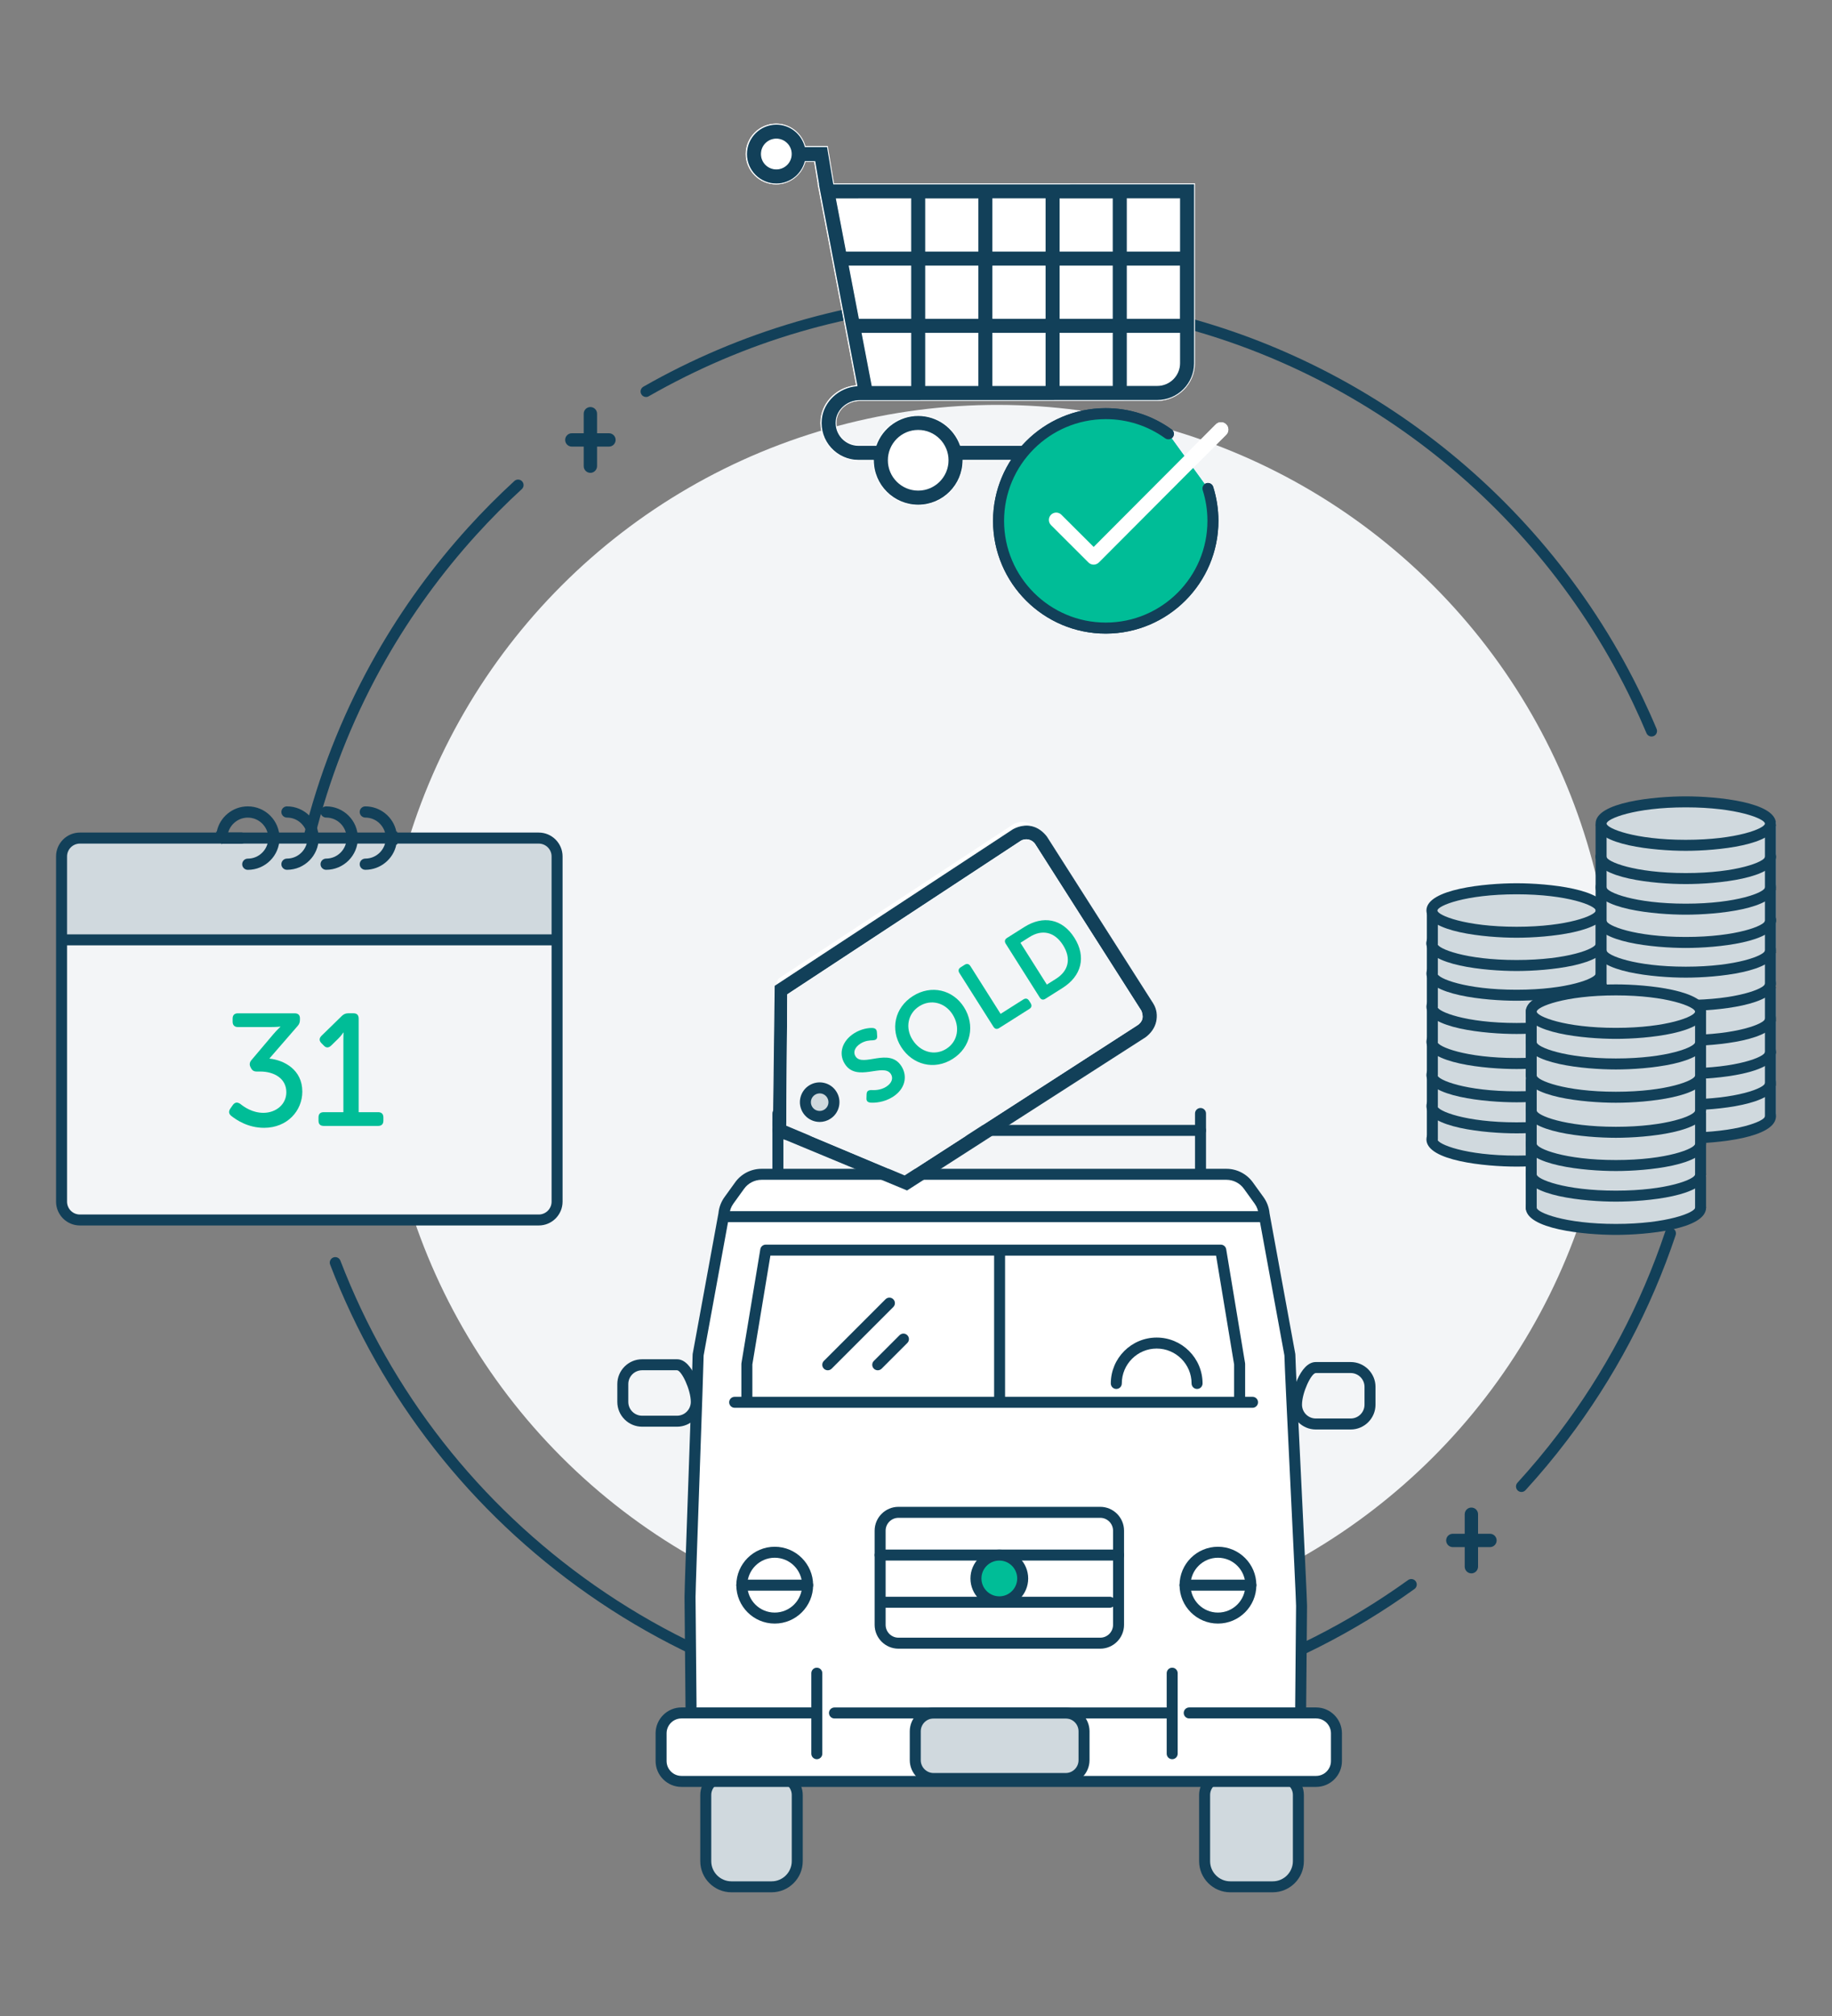 <?xml version="1.0" encoding="utf-8"?>
<!-- Generator: Adobe Illustrator 26.0.1, SVG Export Plug-In . SVG Version: 6.00 Build 0)  -->
<svg version="1.1" id="Layer_1" xmlns="http://www.w3.org/2000/svg" xmlns:xlink="http://www.w3.org/1999/xlink" x="0px" y="0px"
	 viewBox="0 0 500 550" style="enable-background:new 0 0 500 550;" xml:space="preserve">
<rect x="0" y="0" width="500" height="550" fill="#808080" stroke="none"/>
<style type="text/css">
	.st0{fill:#F3F5F7;}
	.st1{fill:#D0D9DE;}
	.st2{fill:none;stroke:#124059;stroke-width:3;stroke-linecap:round;stroke-linejoin:round;stroke-miterlimit:10;}
	.st3{fill:#124059;}
	.st4{fill:#D0D9DE;stroke:#124059;stroke-width:3;stroke-linecap:round;stroke-linejoin:round;}
	.st5{fill:#FFFFFF;stroke:#124059;stroke-width:3;stroke-linecap:round;stroke-linejoin:round;stroke-miterlimit:10;}
	.st6{fill:#D0D9DE;stroke:#124059;stroke-width:3;stroke-miterlimit:10;}
	.st7{fill:#D0D9DE;stroke:#124059;stroke-width:3;stroke-linecap:round;stroke-linejoin:round;stroke-miterlimit:10;}
	.st8{fill:#07A1EC;stroke:#124059;stroke-width:3;stroke-linecap:round;stroke-linejoin:round;stroke-miterlimit:10;}
	.st9{fill:#FFFFFF;}
	.st10{fill:none;stroke:#FFFFFF;stroke-width:0.25;stroke-miterlimit:10;}
	.st11{fill:#124059;stroke:#FFFFFF;stroke-width:0.25;stroke-miterlimit:10;}
	.st12{fill:none;stroke:#FFFFFF;stroke-width:4;stroke-linecap:round;stroke-linejoin:round;stroke-miterlimit:10;}
	.st13{fill:none;stroke:#124059;stroke-width:3;stroke-miterlimit:10;}
	.st14{fill:none;stroke:#124059;stroke-width:0.25;stroke-miterlimit:10;}
	.st15{fill:none;stroke:#07A1EC;stroke-width:3;stroke-linecap:round;stroke-linejoin:round;}
	.st16{fill:#07A3EE;stroke:#124059;stroke-width:3;stroke-miterlimit:10;}
	.st17{fill:#07A1EC;stroke:#124059;stroke-width:3;stroke-linecap:round;stroke-linejoin:round;}
	.st18{fill:none;stroke:#124059;stroke-width:3;stroke-linecap:round;stroke-miterlimit:10;}
	.st19{fill:#9ECFEF;stroke:#124059;stroke-width:3;stroke-linecap:round;stroke-linejoin:round;stroke-miterlimit:10;}
	.st20{fill:#FFFFFF;stroke:#124059;stroke-width:3;stroke-linecap:round;stroke-linejoin:round;}
	.st21{fill:#FFFFFF;stroke:#124059;stroke-width:3;stroke-miterlimit:10;}
	.st22{fill:#FFFFFF;stroke:#124059;stroke-width:2;stroke-linecap:round;stroke-linejoin:round;}
	.st23{fill:#FFFFFF;stroke:#124059;stroke-miterlimit:10;}
	.st24{fill:#F3F5F7;stroke:#124059;stroke-width:3;stroke-linecap:round;stroke-linejoin:round;stroke-miterlimit:10;}
	.st25{fill:#07A1EC;}
	.st26{fill:#07A1EC;stroke:#124059;stroke-width:3;stroke-miterlimit:10;}
	.st27{fill:#F3F5F7;stroke:#124059;stroke-width:3;stroke-miterlimit:10;}
	.st28{fill:none;stroke:#368CB2;stroke-width:3;}
	.st29{fill:none;stroke:#124059;stroke-miterlimit:10;}
	.st30{fill:#D0D9DE;stroke:#124059;stroke-width:0.75;stroke-miterlimit:10;}
	.st31{fill:#124059;stroke:#124059;stroke-width:0.75;stroke-miterlimit:10;}
	.st32{fill:none;stroke:#124059;stroke-width:3;stroke-linejoin:round;stroke-miterlimit:10;}
	.st33{fill:#F3F5F7;stroke:#124059;stroke-width:3;stroke-linecap:round;stroke-linejoin:round;}
	.st34{fill:#D0D9DE;stroke:#124059;stroke-width:3;stroke-linejoin:round;stroke-miterlimit:10;}
	.st35{fill:#07A1EC;stroke:#124059;stroke-width:3;stroke-linejoin:round;stroke-miterlimit:10;}
	.st36{fill:#00BD97;}
	.st37{fill:#00BD97;stroke:#00BD97;stroke-miterlimit:10;}
</style>
<g>
	<g>
		
			<ellipse transform="matrix(0.707 -0.707 0.707 0.707 -117.276 274.134)" class="st0" cx="272.27" cy="278.63" rx="168.19" ry="168.19"/>
	</g>
	<g>
		<g>
			<g>
				<ellipse class="st1" cx="413.92" cy="310.84" rx="23.11" ry="5.93"/>
			</g>
			<g>
				<polyline class="st1" points="437.03,310.84 437.03,302.49 390.93,302.49 390.93,310.84 				"/>
			</g>
			<g>
				<ellipse class="st1" cx="413.92" cy="301.77" rx="23.11" ry="5.93"/>
			</g>
			<g>
				<polyline class="st1" points="437.03,301.77 437.03,293.42 390.93,293.42 390.93,301.77 				"/>
			</g>
			<g>
				<ellipse class="st1" cx="413.92" cy="293.3" rx="23.11" ry="5.93"/>
			</g>
			<g>
				<polyline class="st1" points="437.03,293.3 437.03,284.95 390.93,284.95 390.93,293.3 				"/>
			</g>
			<g>
				<ellipse class="st1" cx="413.92" cy="284.22" rx="23.11" ry="5.93"/>
			</g>
			<g>
				<polyline class="st1" points="437.03,284.22 437.03,275.87 390.93,275.87 390.93,284.22 				"/>
			</g>
			<g>
				<ellipse class="st1" cx="413.92" cy="274.66" rx="23.11" ry="5.93"/>
			</g>
			<g>
				<polyline class="st1" points="437.03,274.66 437.03,266.31 390.93,266.31 390.93,274.66 				"/>
			</g>
			<g>
				<g>
					<ellipse class="st1" cx="413.92" cy="265.59" rx="23.11" ry="5.93"/>
				</g>
				<g>
					<polyline class="st1" points="437.03,265.59 437.03,257.24 390.93,257.24 390.93,265.59 					"/>
				</g>
				<g>
					<ellipse class="st1" cx="413.92" cy="257.24" rx="23.11" ry="5.93"/>
				</g>
			</g>
		</g>
		<g>
			<ellipse class="st1" cx="413.92" cy="257.48" rx="23.11" ry="5.93"/>
		</g>
		<g>
			<polyline class="st1" points="437.03,257.48 437.03,249.13 390.93,249.13 390.93,257.48 			"/>
		</g>
		<g>
			<ellipse class="st1" cx="413.92" cy="248.41" rx="23.11" ry="5.93"/>
		</g>
	</g>
	<g>
		<g>
			<g>
				<ellipse class="st1" cx="461.59" cy="304.55" rx="23.11" ry="5.93"/>
			</g>
			<g>
				<polyline class="st1" points="484.7,304.55 484.7,296.2 438.48,296.2 438.48,304.55 				"/>
			</g>
			<g>
				<ellipse class="st1" cx="461.59" cy="295.47" rx="23.11" ry="5.93"/>
			</g>
			<g>
				<polyline class="st1" points="484.7,295.47 484.7,287.13 438.48,287.13 438.48,295.47 				"/>
			</g>
			<g>
				<ellipse class="st1" cx="461.59" cy="287" rx="23.11" ry="5.93"/>
			</g>
			<g>
				<polyline class="st1" points="484.7,287 484.7,278.66 438.48,278.66 438.48,287 				"/>
			</g>
			<g>
				<ellipse class="st1" cx="461.59" cy="277.93" rx="23.11" ry="5.93"/>
			</g>
			<g>
				<polyline class="st1" points="484.7,277.93 484.7,269.58 438.48,269.58 438.48,277.93 				"/>
			</g>
			<g>
				<ellipse class="st1" cx="461.59" cy="268.37" rx="23.11" ry="5.93"/>
			</g>
			<g>
				<polyline class="st1" points="484.7,268.37 484.7,260.02 438.48,260.02 438.48,268.37 				"/>
			</g>
			<g>
				<g>
					<ellipse class="st1" cx="461.59" cy="259.3" rx="23.11" ry="5.93"/>
				</g>
				<g>
					<polyline class="st1" points="484.7,259.3 484.7,250.95 438.48,250.95 438.48,259.3 					"/>
				</g>
				<g>
					<ellipse class="st1" cx="461.59" cy="250.95" rx="23.11" ry="5.93"/>
				</g>
			</g>
		</g>
		<g>
			<g>
				<ellipse class="st1" cx="461.59" cy="251.19" rx="23.11" ry="5.93"/>
			</g>
			<g>
				<polyline class="st1" points="484.7,251.19 484.7,242.84 438.48,242.84 438.48,251.19 				"/>
			</g>
			<g>
				<ellipse class="st1" cx="461.59" cy="242.11" rx="23.11" ry="5.93"/>
			</g>
			<g>
				<polyline class="st1" points="484.7,242.11 484.7,233.76 438.48,233.76 438.48,242.11 				"/>
			</g>
			<g>
				<ellipse class="st1" cx="461.59" cy="233.76" rx="23.11" ry="5.93"/>
			</g>
			<g>
				<polyline class="st1" points="484.7,233.76 484.7,225.29 438.48,225.29 438.48,233.76 				"/>
			</g>
			<g>
				<ellipse class="st1" cx="461.59" cy="224.69" rx="23.11" ry="5.93"/>
			</g>
		</g>
	</g>
	<g>
		<ellipse class="st1" cx="441.02" cy="329.48" rx="23.11" ry="5.93"/>
	</g>
	<g>
		<polyline class="st1" points="464.13,329.48 464.13,321.13 417.91,321.13 417.91,329.48 		"/>
	</g>
	<g>
		<ellipse class="st1" cx="441.02" cy="320.4" rx="23.11" ry="5.93"/>
	</g>
	<g>
		<polyline class="st1" points="464.13,320.4 464.13,312.05 417.91,312.05 417.91,320.4 		"/>
	</g>
	<g>
		<ellipse class="st1" cx="441.02" cy="312.05" rx="23.11" ry="5.93"/>
	</g>
	<g>
		<polyline class="st1" points="464.13,312.05 464.13,303.7 417.91,303.7 417.91,312.05 		"/>
	</g>
	<g>
		<ellipse class="st1" cx="441.02" cy="302.98" rx="23.11" ry="5.93"/>
	</g>
	<g>
		<polyline class="st1" points="464.13,302.98 464.13,294.63 417.91,294.63 417.91,302.98 		"/>
	</g>
	<g>
		<ellipse class="st1" cx="441.02" cy="293.42" rx="23.11" ry="5.93"/>
	</g>
	<g>
		<polyline class="st1" points="464.13,293.42 464.13,285.07 417.91,285.07 417.91,293.42 		"/>
	</g>
	<g>
		<g>
			<ellipse class="st1" cx="441.02" cy="284.34" rx="23.11" ry="5.93"/>
		</g>
		<g>
			<polyline class="st1" points="464.13,284.34 464.13,275.99 417.91,275.99 417.91,284.34 			"/>
		</g>
		<g>
			<ellipse class="st1" cx="441.02" cy="275.99" rx="23.11" ry="5.93"/>
		</g>
	</g>
	<g>
		<path class="st3" d="M415.25,407.04c-0.36,0-0.72-0.13-1.01-0.39c-0.61-0.56-0.65-1.51-0.1-2.12c3.89-4.26,7.63-8.74,11.12-13.33
			c12.74-16.75,22.57-35.32,29.22-55.19c0.26-0.79,1.11-1.21,1.9-0.95c0.79,0.26,1.21,1.11,0.95,1.9
			c-6.76,20.18-16.74,39.04-29.68,56.05c-3.54,4.66-7.34,9.21-11.29,13.53C416.06,406.87,415.65,407.04,415.25,407.04z"/>
	</g>
	<g>
		<path class="st3" d="M450.74,200.93c-0.59,0-1.14-0.35-1.38-0.92c-1.17-2.78-2.42-5.58-3.73-8.32
			c-26.14-54.77-77.15-94.18-136.44-105.42c-0.81-0.15-1.35-0.94-1.19-1.75c0.15-0.81,0.94-1.35,1.75-1.19
			c60.23,11.42,112.04,51.45,138.59,107.08c1.33,2.79,2.61,5.63,3.79,8.45c0.32,0.76-0.04,1.64-0.8,1.96
			C451.13,200.89,450.93,200.93,450.74,200.93z"/>
	</g>
	<g>
		<path class="st3" d="M176.33,108.31c-0.52,0-1.03-0.27-1.3-0.76c-0.41-0.72-0.16-1.64,0.56-2.05
			c26.32-15.04,56.28-23.81,86.64-25.35c0.87-0.05,1.53,0.6,1.57,1.42c0.04,0.83-0.59,1.53-1.42,1.57
			c-30.32,1.54-59.03,9.94-85.31,24.96C176.84,108.25,176.58,108.31,176.33,108.31z"/>
	</g>
	<g>
		<path class="st3" d="M78.67,276.5c-0.83,0-1.5-0.67-1.5-1.5c0-33.95,8.85-67.38,25.6-96.68c7.04-12.32,15.46-23.9,25.02-34.43
			c3.98-4.39,8.22-8.65,12.59-12.66c0.61-0.56,1.56-0.52,2.12,0.09c0.56,0.61,0.52,1.56-0.09,2.12c-4.31,3.95-8.48,8.15-12.4,12.47
			c-9.41,10.37-17.7,21.77-24.63,33.9c-16.49,28.85-25.2,61.76-25.2,95.19C80.17,275.83,79.5,276.5,78.67,276.5z"/>
	</g>
	<g>
		<path class="st3" d="M272.27,470.1c-40.23,0-78.85-12.14-111.69-35.11c-32.1-22.45-56.48-53.57-70.48-89.99
			c-0.3-0.77,0.09-1.64,0.86-1.94c0.77-0.3,1.64,0.09,1.94,0.86c13.79,35.86,37.78,66.5,69.4,88.61
			c32.34,22.62,70.36,34.57,109.97,34.57c40.51,0,79.25-12.46,112.03-36.03c0.67-0.48,1.61-0.33,2.09,0.34
			c0.48,0.67,0.33,1.61-0.34,2.09C352.76,457.45,313.42,470.1,272.27,470.1z"/>
	</g>
	<g>
		<g>
			<g>
				<path class="st3" d="M161.13,129c-1,0-1.82-0.81-1.82-1.82v-14.31c0-1,0.81-1.82,1.82-1.82s1.82,0.81,1.82,1.82v14.31
					C162.94,128.19,162.13,129,161.13,129z"/>
			</g>
		</g>
		<g>
			<g>
				<path class="st3" d="M166.2,121.84h-10.14c-1,0-1.81-0.81-1.81-1.82s0.81-1.82,1.81-1.82h10.14c1,0,1.82,0.81,1.82,1.82
					S167.2,121.84,166.2,121.84z"/>
			</g>
		</g>
	</g>
	<g>
		<g>
			<g>
				<path class="st3" d="M401.58,429.24c-1,0-1.82-0.81-1.82-1.82v-14.31c0-1,0.81-1.82,1.82-1.82c1,0,1.82,0.81,1.82,1.82v14.31
					C403.39,428.43,402.58,429.24,401.58,429.24z"/>
			</g>
		</g>
		<g>
			<g>
				<path class="st3" d="M406.65,422.08h-10.14c-1,0-1.82-0.81-1.82-1.82s0.81-1.82,1.82-1.82h10.14c1,0,1.82,0.81,1.82,1.82
					S407.65,422.08,406.65,422.08z"/>
			</g>
		</g>
	</g>
	<g>
		<g>
			<g>
				<ellipse class="st1" cx="413.92" cy="310.84" rx="23.11" ry="5.93"/>
				<path class="st3" d="M413.92,318.27c-8.51,0-24.61-1.55-24.61-7.43c0-5.88,16.1-7.43,24.61-7.43s24.61,1.55,24.61,7.43
					C438.53,316.72,422.43,318.27,413.92,318.27z M413.92,306.41c-14.04,0-21.61,3.14-21.61,4.43c0,1.29,7.57,4.43,21.61,4.43
					s21.61-3.14,21.61-4.43C435.53,309.56,427.95,306.41,413.92,306.41z"/>
			</g>
			<g>
				<polyline class="st1" points="437.03,310.84 437.03,302.49 390.93,302.49 390.93,310.84 				"/>
				<path class="st3" d="M437.03,312.34c-0.83,0-1.5-0.67-1.5-1.5v-6.85h-43.1v6.85c0,0.83-0.67,1.5-1.5,1.5s-1.5-0.67-1.5-1.5
					v-8.35c0-0.83,0.67-1.5,1.5-1.5h46.1c0.83,0,1.5,0.67,1.5,1.5v8.35C438.53,311.67,437.86,312.34,437.03,312.34z"/>
			</g>
			<g>
				<ellipse class="st1" cx="413.92" cy="301.77" rx="23.11" ry="5.93"/>
				<path class="st3" d="M413.92,309.2c-8.51,0-24.61-1.55-24.61-7.43c0-5.88,16.1-7.43,24.61-7.43s24.61,1.55,24.61,7.43
					C438.53,307.64,422.43,309.2,413.92,309.2z M413.92,297.34c-14.04,0-21.61,3.14-21.61,4.43c0,1.29,7.57,4.43,21.61,4.43
					s21.61-3.14,21.61-4.43C435.53,300.48,427.95,297.34,413.92,297.34z"/>
			</g>
			<g>
				<polyline class="st1" points="437.03,301.77 437.03,293.42 390.93,293.42 390.93,301.77 				"/>
				<path class="st3" d="M437.03,303.27c-0.83,0-1.5-0.67-1.5-1.5v-6.85h-43.1v6.85c0,0.83-0.67,1.5-1.5,1.5s-1.5-0.67-1.5-1.5
					v-8.35c0-0.83,0.67-1.5,1.5-1.5h46.1c0.83,0,1.5,0.67,1.5,1.5v8.35C438.53,302.59,437.86,303.27,437.03,303.27z"/>
			</g>
			<g>
				<ellipse class="st1" cx="413.92" cy="293.3" rx="23.11" ry="5.93"/>
				<path class="st3" d="M413.92,300.73c-8.51,0-24.61-1.55-24.61-7.43c0-5.88,16.1-7.43,24.61-7.43s24.61,1.55,24.61,7.43
					C438.53,299.17,422.43,300.73,413.92,300.73z M413.92,288.87c-14.04,0-21.61,3.14-21.61,4.43c0,1.29,7.57,4.43,21.61,4.43
					s21.61-3.14,21.61-4.43C435.53,292.01,427.95,288.87,413.92,288.87z"/>
			</g>
			<g>
				<polyline class="st1" points="437.03,293.3 437.03,284.95 390.93,284.95 390.93,293.3 				"/>
				<path class="st3" d="M437.03,294.8c-0.83,0-1.5-0.67-1.5-1.5v-6.85h-43.1v6.85c0,0.83-0.67,1.5-1.5,1.5s-1.5-0.67-1.5-1.5v-8.35
					c0-0.83,0.67-1.5,1.5-1.5h46.1c0.83,0,1.5,0.67,1.5,1.5v8.35C438.53,294.12,437.86,294.8,437.03,294.8z"/>
			</g>
			<g>
				<ellipse class="st1" cx="413.92" cy="284.22" rx="23.11" ry="5.93"/>
				<path class="st3" d="M413.92,291.65c-8.51,0-24.61-1.55-24.61-7.43s16.1-7.43,24.61-7.43s24.61,1.55,24.61,7.43
					S422.43,291.65,413.92,291.65z M413.92,279.79c-14.04,0-21.61,3.14-21.61,4.43s7.57,4.43,21.61,4.43s21.61-3.14,21.61-4.43
					S427.95,279.79,413.92,279.79z"/>
			</g>
			<g>
				<polyline class="st1" points="437.03,284.22 437.03,275.87 390.93,275.87 390.93,284.22 				"/>
				<path class="st3" d="M437.03,285.72c-0.83,0-1.5-0.67-1.5-1.5v-6.85h-43.1v6.85c0,0.83-0.67,1.5-1.5,1.5s-1.5-0.67-1.5-1.5
					v-8.35c0-0.83,0.67-1.5,1.5-1.5h46.1c0.83,0,1.5,0.67,1.5,1.5v8.35C438.53,285.05,437.86,285.72,437.03,285.72z"/>
			</g>
			<g>
				<ellipse class="st1" cx="413.92" cy="274.66" rx="23.11" ry="5.93"/>
				<path class="st3" d="M413.92,282.09c-8.51,0-24.61-1.55-24.61-7.43c0-5.88,16.1-7.43,24.61-7.43s24.61,1.55,24.61,7.43
					C438.53,280.54,422.43,282.09,413.92,282.09z M413.92,270.23c-14.04,0-21.61,3.14-21.61,4.43c0,1.29,7.57,4.43,21.61,4.43
					s21.61-3.14,21.61-4.43C435.53,273.38,427.95,270.23,413.92,270.23z"/>
			</g>
			<g>
				<polyline class="st1" points="437.03,274.66 437.03,266.31 390.93,266.31 390.93,274.66 				"/>
				<path class="st3" d="M437.03,276.16c-0.83,0-1.5-0.67-1.5-1.5v-6.85h-43.1v6.85c0,0.83-0.67,1.5-1.5,1.5s-1.5-0.67-1.5-1.5
					v-8.35c0-0.83,0.67-1.5,1.5-1.5h46.1c0.83,0,1.5,0.67,1.5,1.5v8.35C438.53,275.49,437.86,276.16,437.03,276.16z"/>
			</g>
			<g>
				<g>
					<ellipse class="st1" cx="413.92" cy="265.59" rx="23.11" ry="5.93"/>
					<path class="st3" d="M413.92,273.02c-8.51,0-24.61-1.55-24.61-7.43c0-5.88,16.1-7.43,24.61-7.43s24.61,1.55,24.61,7.43
						C438.53,271.46,422.43,273.02,413.92,273.02z M413.92,261.16c-14.04,0-21.61,3.14-21.61,4.43c0,1.29,7.57,4.43,21.61,4.43
						s21.61-3.14,21.61-4.43C435.53,264.3,427.95,261.16,413.92,261.16z"/>
				</g>
				<g>
					<polyline class="st1" points="437.03,265.59 437.03,257.24 390.93,257.24 390.93,265.59 					"/>
					<path class="st3" d="M437.03,267.09c-0.83,0-1.5-0.67-1.5-1.5v-6.85h-43.1v6.85c0,0.83-0.67,1.5-1.5,1.5s-1.5-0.67-1.5-1.5
						v-8.35c0-0.83,0.67-1.5,1.5-1.5h46.1c0.83,0,1.5,0.67,1.5,1.5v8.35C438.53,266.42,437.86,267.09,437.03,267.09z"/>
				</g>
				<g>
					<ellipse class="st1" cx="413.92" cy="257.24" rx="23.11" ry="5.93"/>
					<path class="st3" d="M413.92,264.67c-8.51,0-24.61-1.55-24.61-7.43c0-5.88,16.1-7.43,24.61-7.43s24.61,1.55,24.61,7.43
						C438.53,263.11,422.43,264.67,413.92,264.67z M413.92,252.81c-14.04,0-21.61,3.14-21.61,4.43c0,1.29,7.57,4.43,21.61,4.43
						s21.61-3.14,21.61-4.43C435.53,255.95,427.95,252.81,413.92,252.81z"/>
				</g>
			</g>
		</g>
		<g>
			<ellipse class="st1" cx="413.92" cy="257.48" rx="23.11" ry="5.93"/>
			<path class="st3" d="M413.92,264.91c-8.51,0-24.61-1.55-24.61-7.43c0-5.88,16.1-7.43,24.61-7.43s24.61,1.55,24.61,7.43
				C438.53,263.36,422.43,264.91,413.92,264.91z M413.92,253.05c-14.04,0-21.61,3.14-21.61,4.43c0,1.29,7.57,4.43,21.61,4.43
				s21.61-3.14,21.61-4.43C435.53,256.19,427.95,253.05,413.92,253.05z"/>
		</g>
		<g>
			<polyline class="st1" points="437.03,257.48 437.03,249.13 390.93,249.13 390.93,257.48 			"/>
			<path class="st3" d="M437.03,258.98c-0.83,0-1.5-0.67-1.5-1.5v-6.85h-43.1v6.85c0,0.83-0.67,1.5-1.5,1.5s-1.5-0.67-1.5-1.5v-8.35
				c0-0.83,0.67-1.5,1.5-1.5h46.1c0.83,0,1.5,0.67,1.5,1.5v8.35C438.53,258.31,437.86,258.98,437.03,258.98z"/>
		</g>
		<g>
			<ellipse class="st1" cx="413.92" cy="248.41" rx="23.11" ry="5.93"/>
			<path class="st3" d="M413.92,255.83c-8.51,0-24.61-1.55-24.61-7.43c0-5.88,16.1-7.43,24.61-7.43s24.61,1.55,24.61,7.43
				C438.53,254.28,422.43,255.83,413.92,255.83z M413.92,243.98c-14.04,0-21.61,3.14-21.61,4.43c0,1.29,7.57,4.43,21.61,4.43
				s21.61-3.14,21.61-4.43C435.53,247.12,427.95,243.98,413.92,243.98z"/>
		</g>
	</g>
	<g>
		<g>
			<g>
				<ellipse class="st1" cx="460.09" cy="304.55" rx="23.11" ry="5.93"/>
				<path class="st3" d="M460.09,311.98c-8.51,0-24.61-1.55-24.61-7.43c0-5.88,16.1-7.43,24.61-7.43c8.51,0,24.61,1.55,24.61,7.43
					C484.7,310.43,468.6,311.98,460.09,311.98z M460.09,300.12c-14.04,0-21.61,3.14-21.61,4.43c0,1.29,7.57,4.43,21.61,4.43
					c14.04,0,21.61-3.14,21.61-4.43C481.7,303.26,474.13,300.12,460.09,300.12z"/>
			</g>
			<g>
				<polyline class="st1" points="483.2,304.55 483.2,296.2 436.98,296.2 436.98,304.55 				"/>
				<path class="st3" d="M483.2,306.05c-0.83,0-1.5-0.67-1.5-1.5v-6.85h-43.22v6.85c0,0.83-0.67,1.5-1.5,1.5s-1.5-0.67-1.5-1.5
					v-8.35c0-0.83,0.67-1.5,1.5-1.5h46.22c0.83,0,1.5,0.67,1.5,1.5v8.35C484.7,305.38,484.03,306.05,483.2,306.05z"/>
			</g>
			<g>
				<ellipse class="st1" cx="460.09" cy="295.47" rx="23.11" ry="5.93"/>
				<path class="st3" d="M460.09,302.9c-8.51,0-24.61-1.55-24.61-7.43c0-5.88,16.1-7.43,24.61-7.43c8.51,0,24.61,1.55,24.61,7.43
					C484.7,301.35,468.6,302.9,460.09,302.9z M460.09,291.05c-14.04,0-21.61,3.14-21.61,4.43c0,1.29,7.57,4.43,21.61,4.43
					c14.04,0,21.61-3.14,21.61-4.43C481.7,294.19,474.13,291.05,460.09,291.05z"/>
			</g>
			<g>
				<polyline class="st1" points="483.2,295.47 483.2,287.13 436.98,287.13 436.98,295.47 				"/>
				<path class="st3" d="M483.2,296.97c-0.83,0-1.5-0.67-1.5-1.5v-6.85h-43.22v6.85c0,0.83-0.67,1.5-1.5,1.5s-1.5-0.67-1.5-1.5
					v-8.35c0-0.83,0.67-1.5,1.5-1.5h46.22c0.83,0,1.5,0.67,1.5,1.5v8.35C484.7,296.3,484.03,296.97,483.2,296.97z"/>
			</g>
			<g>
				<ellipse class="st1" cx="460.09" cy="287" rx="23.11" ry="5.93"/>
				<path class="st3" d="M460.09,294.43c-8.51,0-24.61-1.55-24.61-7.43c0-5.88,16.1-7.43,24.61-7.43c8.51,0,24.61,1.55,24.61,7.43
					C484.7,292.88,468.6,294.43,460.09,294.43z M460.09,282.58c-14.04,0-21.61,3.14-21.61,4.43c0,1.29,7.57,4.43,21.61,4.43
					c14.04,0,21.61-3.14,21.61-4.43C481.7,285.72,474.13,282.58,460.09,282.58z"/>
			</g>
			<g>
				<polyline class="st1" points="483.2,287 483.2,278.66 436.98,278.66 436.98,287 				"/>
				<path class="st3" d="M483.2,288.5c-0.83,0-1.5-0.67-1.5-1.5v-6.85h-43.22V287c0,0.83-0.67,1.5-1.5,1.5s-1.5-0.67-1.5-1.5v-8.35
					c0-0.83,0.67-1.5,1.5-1.5h46.22c0.83,0,1.5,0.67,1.5,1.5V287C484.7,287.83,484.03,288.5,483.2,288.5z"/>
			</g>
			<g>
				<ellipse class="st1" cx="460.09" cy="277.93" rx="23.11" ry="5.93"/>
				<path class="st3" d="M460.09,285.36c-8.51,0-24.61-1.55-24.61-7.43s16.1-7.43,24.61-7.43c8.51,0,24.61,1.55,24.61,7.43
					S468.6,285.36,460.09,285.36z M460.09,273.5c-14.04,0-21.61,3.14-21.61,4.43s7.57,4.43,21.61,4.43
					c14.04,0,21.61-3.14,21.61-4.43S474.13,273.5,460.09,273.5z"/>
			</g>
			<g>
				<polyline class="st1" points="483.2,277.93 483.2,269.58 436.98,269.58 436.98,277.93 				"/>
				<path class="st3" d="M483.2,279.43c-0.83,0-1.5-0.67-1.5-1.5v-6.85h-43.22v6.85c0,0.83-0.67,1.5-1.5,1.5s-1.5-0.67-1.5-1.5
					v-8.35c0-0.83,0.67-1.5,1.5-1.5h46.22c0.83,0,1.5,0.67,1.5,1.5v8.35C484.7,278.76,484.03,279.43,483.2,279.43z"/>
			</g>
			<g>
				<ellipse class="st1" cx="460.09" cy="268.37" rx="23.11" ry="5.93"/>
				<path class="st3" d="M460.09,275.8c-8.51,0-24.61-1.55-24.61-7.43c0-5.88,16.1-7.43,24.61-7.43c8.51,0,24.61,1.55,24.61,7.43
					C484.7,274.25,468.6,275.8,460.09,275.8z M460.09,263.94c-14.04,0-21.61,3.14-21.61,4.43c0,1.29,7.57,4.43,21.61,4.43
					c14.04,0,21.61-3.14,21.61-4.43C481.7,267.08,474.13,263.94,460.09,263.94z"/>
			</g>
			<g>
				<polyline class="st1" points="483.2,268.37 483.2,260.02 436.98,260.02 436.98,268.37 				"/>
				<path class="st3" d="M483.2,269.87c-0.83,0-1.5-0.67-1.5-1.5v-6.85h-43.22v6.85c0,0.83-0.67,1.5-1.5,1.5s-1.5-0.67-1.5-1.5
					v-8.35c0-0.83,0.67-1.5,1.5-1.5h46.22c0.83,0,1.5,0.67,1.5,1.5v8.35C484.7,269.2,484.03,269.87,483.2,269.87z"/>
			</g>
			<g>
				<g>
					<ellipse class="st1" cx="460.09" cy="259.3" rx="23.11" ry="5.93"/>
					<path class="st3" d="M460.09,266.72c-8.51,0-24.61-1.55-24.61-7.43c0-5.88,16.1-7.43,24.61-7.43c8.51,0,24.61,1.55,24.61,7.43
						C484.7,265.17,468.6,266.72,460.09,266.72z M460.09,254.87c-14.04,0-21.61,3.14-21.61,4.43c0,1.29,7.57,4.43,21.61,4.43
						c14.04,0,21.61-3.14,21.61-4.43C481.7,258.01,474.13,254.87,460.09,254.87z"/>
				</g>
				<g>
					<polyline class="st1" points="483.2,259.3 483.2,250.95 436.98,250.95 436.98,259.3 					"/>
					<path class="st3" d="M483.2,260.8c-0.83,0-1.5-0.67-1.5-1.5v-6.85h-43.22v6.85c0,0.83-0.67,1.5-1.5,1.5s-1.5-0.67-1.5-1.5
						v-8.35c0-0.83,0.67-1.5,1.5-1.5h46.22c0.83,0,1.5,0.67,1.5,1.5v8.35C484.7,260.12,484.03,260.8,483.2,260.8z"/>
				</g>
				<g>
					<ellipse class="st1" cx="460.09" cy="250.95" rx="23.11" ry="5.93"/>
					<path class="st3" d="M460.09,258.38c-8.51,0-24.61-1.55-24.61-7.43c0-5.88,16.1-7.43,24.61-7.43c8.51,0,24.61,1.55,24.61,7.43
						C484.7,256.82,468.6,258.38,460.09,258.38z M460.09,246.52c-14.04,0-21.61,3.14-21.61,4.43c0,1.29,7.57,4.43,21.61,4.43
						c14.04,0,21.61-3.14,21.61-4.43C481.7,249.66,474.13,246.52,460.09,246.52z"/>
				</g>
			</g>
		</g>
		<g>
			<g>
				<ellipse class="st1" cx="460.09" cy="251.19" rx="23.11" ry="5.93"/>
				<path class="st3" d="M460.09,258.62c-8.51,0-24.61-1.55-24.61-7.43c0-5.88,16.1-7.43,24.61-7.43c8.51,0,24.61,1.55,24.61,7.43
					C484.7,257.06,468.6,258.62,460.09,258.62z M460.09,246.76c-14.04,0-21.61,3.14-21.61,4.43c0,1.29,7.57,4.43,21.61,4.43
					c14.04,0,21.61-3.14,21.61-4.43C481.7,249.9,474.13,246.76,460.09,246.76z"/>
			</g>
			<g>
				<polyline class="st1" points="483.2,251.19 483.2,242.84 436.98,242.84 436.98,251.19 				"/>
				<path class="st3" d="M483.2,252.69c-0.83,0-1.5-0.67-1.5-1.5v-6.85h-43.22v6.85c0,0.83-0.67,1.5-1.5,1.5s-1.5-0.67-1.5-1.5
					v-8.35c0-0.83,0.67-1.5,1.5-1.5h46.22c0.83,0,1.5,0.67,1.5,1.5v8.35C484.7,252.02,484.03,252.69,483.2,252.69z"/>
			</g>
			<g>
				<ellipse class="st1" cx="460.09" cy="242.11" rx="23.11" ry="5.93"/>
				<path class="st3" d="M460.09,249.54c-8.51,0-24.61-1.55-24.61-7.43c0-5.88,16.1-7.43,24.61-7.43c8.51,0,24.61,1.55,24.61,7.43
					C484.7,247.99,468.6,249.54,460.09,249.54z M460.09,237.68c-14.04,0-21.61,3.14-21.61,4.43c0,1.29,7.57,4.43,21.61,4.43
					c14.04,0,21.61-3.14,21.61-4.43C481.7,240.83,474.13,237.68,460.09,237.68z"/>
			</g>
			<g>
				<polyline class="st1" points="483.2,242.11 483.2,233.76 436.98,233.76 436.98,242.11 				"/>
				<path class="st3" d="M483.2,243.61c-0.83,0-1.5-0.67-1.5-1.5v-6.85h-43.22v6.85c0,0.83-0.67,1.5-1.5,1.5s-1.5-0.67-1.5-1.5
					v-8.35c0-0.83,0.67-1.5,1.5-1.5h46.22c0.83,0,1.5,0.67,1.5,1.5v8.35C484.7,242.94,484.03,243.61,483.2,243.61z"/>
			</g>
			<g>
				<ellipse class="st1" cx="460.09" cy="233.76" rx="23.11" ry="5.93"/>
				<path class="st3" d="M460.09,241.19c-8.51,0-24.61-1.55-24.61-7.43s16.1-7.43,24.61-7.43c8.51,0,24.61,1.55,24.61,7.43
					S468.6,241.19,460.09,241.19z M460.09,229.33c-14.04,0-21.61,3.14-21.61,4.43s7.57,4.43,21.61,4.43
					c14.04,0,21.61-3.14,21.61-4.43S474.13,229.33,460.09,229.33z"/>
			</g>
			<g>
				<polyline class="st1" points="483.2,233.76 483.2,225.29 436.98,225.29 436.98,233.76 				"/>
				<path class="st3" d="M483.2,235.26c-0.83,0-1.5-0.67-1.5-1.5v-6.97h-43.22v6.97c0,0.83-0.67,1.5-1.5,1.5s-1.5-0.67-1.5-1.5
					v-8.47c0-0.83,0.67-1.5,1.5-1.5h46.22c0.83,0,1.5,0.67,1.5,1.5v8.47C484.7,234.59,484.03,235.26,483.2,235.26z"/>
			</g>
			<g>
				<ellipse class="st1" cx="460.09" cy="224.69" rx="23.11" ry="5.93"/>
				<path class="st3" d="M460.09,232.12c-8.51,0-24.61-1.55-24.61-7.43c0-5.88,16.1-7.43,24.61-7.43c8.51,0,24.61,1.55,24.61,7.43
					C484.7,230.57,468.6,232.12,460.09,232.12z M460.09,220.26c-14.04,0-21.61,3.14-21.61,4.43c0,1.29,7.57,4.43,21.61,4.43
					c14.04,0,21.61-3.14,21.61-4.43C481.7,223.4,474.13,220.26,460.09,220.26z"/>
			</g>
		</g>
	</g>
	<g>
		<ellipse class="st1" cx="441.02" cy="329.48" rx="23.11" ry="5.93"/>
		<path class="st3" d="M441.02,336.9c-8.51,0-24.61-1.55-24.61-7.43c0-5.88,16.1-7.43,24.61-7.43c8.51,0,24.61,1.55,24.61,7.43
			C465.63,335.35,449.53,336.9,441.02,336.9z M441.02,325.05c-14.04,0-21.61,3.14-21.61,4.43c0,1.29,7.57,4.43,21.61,4.43
			c14.04,0,21.61-3.14,21.61-4.43C462.63,328.19,455.06,325.05,441.02,325.05z"/>
	</g>
	<g>
		<polyline class="st1" points="464.13,329.48 464.13,321.13 417.91,321.13 417.91,329.48 		"/>
		<path class="st3" d="M464.13,330.98c-0.83,0-1.5-0.67-1.5-1.5v-6.85h-43.22v6.85c0,0.83-0.67,1.5-1.5,1.5s-1.5-0.67-1.5-1.5v-8.35
			c0-0.83,0.67-1.5,1.5-1.5h46.22c0.83,0,1.5,0.67,1.5,1.5v8.35C465.63,330.3,464.96,330.98,464.13,330.98z"/>
	</g>
	<g>
		<ellipse class="st1" cx="441.02" cy="320.4" rx="23.11" ry="5.93"/>
		<path class="st3" d="M441.02,327.83c-8.51,0-24.61-1.55-24.61-7.43c0-5.88,16.1-7.43,24.61-7.43c8.51,0,24.61,1.55,24.61,7.43
			C465.63,326.28,449.53,327.83,441.02,327.83z M441.02,315.97c-14.04,0-21.61,3.14-21.61,4.43c0,1.29,7.57,4.43,21.61,4.43
			c14.04,0,21.61-3.14,21.61-4.43C462.63,319.11,455.06,315.97,441.02,315.97z"/>
	</g>
	<g>
		<polyline class="st1" points="464.13,320.4 464.13,312.05 417.91,312.05 417.91,320.4 		"/>
		<path class="st3" d="M464.13,321.9c-0.83,0-1.5-0.67-1.5-1.5v-6.85h-43.22v6.85c0,0.83-0.67,1.5-1.5,1.5s-1.5-0.67-1.5-1.5v-8.35
			c0-0.83,0.67-1.5,1.5-1.5h46.22c0.83,0,1.5,0.67,1.5,1.5v8.35C465.63,321.23,464.96,321.9,464.13,321.9z"/>
	</g>
	<g>
		<ellipse class="st1" cx="441.02" cy="312.05" rx="23.11" ry="5.93"/>
		<path class="st3" d="M441.02,319.48c-8.51,0-24.61-1.55-24.61-7.43c0-5.88,16.1-7.43,24.61-7.43c8.51,0,24.61,1.55,24.61,7.43
			C465.63,317.93,449.53,319.48,441.02,319.48z M441.02,307.62c-14.04,0-21.61,3.14-21.61,4.43c0,1.29,7.57,4.43,21.61,4.43
			c14.04,0,21.61-3.14,21.61-4.43C462.63,310.77,455.06,307.62,441.02,307.62z"/>
	</g>
	<g>
		<polyline class="st1" points="464.13,312.05 464.13,303.7 417.91,303.7 417.91,312.05 		"/>
		<path class="st3" d="M464.13,313.55c-0.83,0-1.5-0.67-1.5-1.5v-6.85h-43.22v6.85c0,0.83-0.67,1.5-1.5,1.5s-1.5-0.67-1.5-1.5v-8.35
			c0-0.83,0.67-1.5,1.5-1.5h46.22c0.83,0,1.5,0.67,1.5,1.5v8.35C465.63,312.88,464.96,313.55,464.13,313.55z"/>
	</g>
	<g>
		<ellipse class="st1" cx="441.02" cy="302.98" rx="23.11" ry="5.93"/>
		<path class="st3" d="M441.02,310.41c-8.51,0-24.61-1.55-24.61-7.43c0-5.88,16.1-7.43,24.61-7.43c8.51,0,24.61,1.55,24.61,7.43
			C465.63,308.85,449.53,310.41,441.02,310.41z M441.02,298.55c-14.04,0-21.61,3.14-21.61,4.43c0,1.29,7.57,4.43,21.61,4.43
			c14.04,0,21.61-3.14,21.61-4.43C462.63,301.69,455.06,298.55,441.02,298.55z"/>
	</g>
	<g>
		<polyline class="st1" points="464.13,302.98 464.13,294.63 417.91,294.63 417.91,302.98 		"/>
		<path class="st3" d="M464.13,304.48c-0.83,0-1.5-0.67-1.5-1.5v-6.85h-43.22v6.85c0,0.83-0.67,1.5-1.5,1.5s-1.5-0.67-1.5-1.5v-8.35
			c0-0.83,0.67-1.5,1.5-1.5h46.22c0.83,0,1.5,0.67,1.5,1.5v8.35C465.63,303.8,464.96,304.48,464.13,304.48z"/>
	</g>
	<g>
		<ellipse class="st1" cx="441.02" cy="293.42" rx="23.11" ry="5.93"/>
		<path class="st3" d="M441.02,300.85c-8.51,0-24.61-1.55-24.61-7.43c0-5.88,16.1-7.43,24.61-7.43c8.51,0,24.61,1.55,24.61,7.43
			C465.63,299.29,449.53,300.85,441.02,300.85z M441.02,288.99c-14.04,0-21.61,3.14-21.61,4.43c0,1.29,7.57,4.43,21.61,4.43
			c14.04,0,21.61-3.14,21.61-4.43C462.63,292.13,455.06,288.99,441.02,288.99z"/>
	</g>
	<g>
		<polyline class="st1" points="464.13,293.42 464.13,285.07 417.91,285.07 417.91,293.42 		"/>
		<path class="st3" d="M464.13,294.92c-0.83,0-1.5-0.67-1.5-1.5v-6.85h-43.22v6.85c0,0.83-0.67,1.5-1.5,1.5s-1.5-0.67-1.5-1.5v-8.35
			c0-0.83,0.67-1.5,1.5-1.5h46.22c0.83,0,1.5,0.67,1.5,1.5v8.35C465.63,294.25,464.96,294.92,464.13,294.92z"/>
	</g>
	<g>
		<g>
			<ellipse class="st1" cx="441.02" cy="284.34" rx="23.11" ry="5.93"/>
			<path class="st3" d="M441.02,291.77c-8.51,0-24.61-1.55-24.61-7.43c0-5.88,16.1-7.43,24.61-7.43c8.51,0,24.61,1.55,24.61,7.43
				C465.63,290.22,449.53,291.77,441.02,291.77z M441.02,279.91c-14.04,0-21.61,3.14-21.61,4.43c0,1.29,7.57,4.43,21.61,4.43
				c14.04,0,21.61-3.14,21.61-4.43C462.63,283.06,455.06,279.91,441.02,279.91z"/>
		</g>
		<g>
			<polyline class="st1" points="464.13,284.34 464.13,275.99 417.91,275.99 417.91,284.34 			"/>
			<path class="st3" d="M464.13,285.84c-0.83,0-1.5-0.67-1.5-1.5v-6.85h-43.22v6.85c0,0.83-0.67,1.5-1.5,1.5s-1.5-0.67-1.5-1.5
				v-8.35c0-0.83,0.67-1.5,1.5-1.5h46.22c0.83,0,1.5,0.67,1.5,1.5v8.35C465.63,285.17,464.96,285.84,464.13,285.84z"/>
		</g>
		<g>
			<ellipse class="st1" cx="441.02" cy="275.99" rx="23.11" ry="5.93"/>
			<path class="st3" d="M441.02,283.42c-8.51,0-24.61-1.55-24.61-7.43s16.1-7.43,24.61-7.43c8.51,0,24.61,1.55,24.61,7.43
				S449.53,283.42,441.02,283.42z M441.02,271.56c-14.04,0-21.61,3.14-21.61,4.43s7.57,4.43,21.61,4.43
				c14.04,0,21.61-3.14,21.61-4.43S455.06,271.56,441.02,271.56z"/>
		</g>
	</g>
	<g>
		<path class="st9" d="M354.96,467.46l0.26-29.34c0-2.96-3.19-65.52-3.19-68.48L345,331.2c-0.11-1.34-0.58-2.62-1.37-3.71
			l-2.93-4.06c-1.39-1.92-3.61-3.06-5.98-3.06h-66.58h6.29h-66.58c-2.37,0-4.59,1.14-5.98,3.06l-2.93,4.06
			c-0.79,1.09-1.26,2.37-1.37,3.71l-7.04,38.44c0,2.96-2.21,62.85-2.21,66.06l0.29,31.76"/>
		<path class="st3" d="M188.61,468.96c-0.82,0-1.49-0.66-1.5-1.49l-0.29-31.76c0-1.68,0.55-17.44,1.14-34.13
			c0.53-15,1.07-30.51,1.07-31.94c0-0.09,0.01-0.18,0.02-0.27l7.03-38.37c0.15-1.58,0.71-3.1,1.64-4.39l2.93-4.06
			c1.66-2.31,4.35-3.68,7.2-3.68h126.87c2.84,0,5.53,1.38,7.2,3.68l2.93,4.06c0.93,1.29,1.5,2.81,1.64,4.39l7.03,38.37
			c0.02,0.09,0.02,0.18,0.02,0.27c0,1.44,0.81,18.08,1.59,34.17c0.82,16.87,1.6,32.79,1.6,34.31l-0.26,29.35
			c-0.01,0.82-0.68,1.49-1.5,1.49c0,0-0.01,0-0.01,0c-0.83-0.01-1.49-0.69-1.49-1.51l0.26-29.34c0-1.43-0.81-18.07-1.59-34.15
			c-0.8-16.43-1.56-31.98-1.59-34.17l-7.02-38.31c-0.01-0.05-0.02-0.1-0.02-0.15c-0.09-1.07-0.46-2.09-1.09-2.96l-2.93-4.06
			c-1.1-1.53-2.88-2.44-4.76-2.44H207.85c-1.88,0-3.66,0.91-4.76,2.44l-2.93,4.06c-0.63,0.87-1,1.89-1.09,2.96
			c0,0.05-0.01,0.1-0.02,0.15l-7.01,38.31c-0.03,2.11-0.53,16.59-1.07,31.9c-0.56,15.93-1.14,32.4-1.14,34.01l0.29,31.75
			c0.01,0.83-0.66,1.51-1.49,1.51C188.62,468.96,188.61,468.96,188.61,468.96z"/>
	</g>
	<g>
		<circle class="st9" cx="211.44" cy="432.46" r="8.98"/>
		<path class="st3" d="M211.44,442.94c-5.78,0-10.48-4.7-10.48-10.48s4.7-10.48,10.48-10.48s10.48,4.7,10.48,10.48
			S217.22,442.94,211.44,442.94z M211.44,424.98c-4.12,0-7.48,3.35-7.48,7.48s3.35,7.48,7.48,7.48s7.48-3.35,7.48-7.48
			S215.57,424.98,211.44,424.98z"/>
	</g>
	<g>
		<circle class="st9" cx="332.41" cy="432.46" r="8.98"/>
		<path class="st3" d="M332.41,442.94c-5.78,0-10.48-4.7-10.48-10.48s4.7-10.48,10.48-10.48s10.48,4.7,10.48,10.48
			S338.19,442.94,332.41,442.94z M332.41,424.98c-4.12,0-7.48,3.35-7.48,7.48s3.35,7.48,7.48,7.48s7.48-3.35,7.48-7.48
			S336.53,424.98,332.41,424.98z"/>
	</g>
	<g>
		<path class="st1" d="M210.59,514.75h-10.97c-3.85,0-7-3.15-7-7V489.7c0-2.75,2.25-5,5-5h14.97c2.75,0,5,2.25,5,5v18.06
			C217.59,511.6,214.44,514.75,210.59,514.75z"/>
		<path class="st3" d="M210.59,516.25h-10.97c-4.69,0-8.5-3.81-8.5-8.5V489.7c0-3.58,2.92-6.5,6.5-6.5h14.97
			c3.58,0,6.5,2.92,6.5,6.5v18.06C219.09,512.44,215.28,516.25,210.59,516.25z M197.62,486.2c-1.93,0-3.5,1.57-3.5,3.5v18.06
			c0,3.03,2.47,5.5,5.5,5.5h10.97c3.03,0,5.5-2.47,5.5-5.5V489.7c0-1.93-1.57-3.5-3.5-3.5H197.62z"/>
	</g>
	<g>
		<path class="st1" d="M347.36,514.75h-11.59c-3.85,0-7-3.15-7-7V489.7c0-2.75,2.25-5,5-5h15.59c2.75,0,5,2.25,5,5v18.06
			C354.36,511.6,351.21,514.75,347.36,514.75z"/>
		<path class="st3" d="M347.36,516.25h-11.59c-4.69,0-8.5-3.81-8.5-8.5V489.7c0-3.58,2.92-6.5,6.5-6.5h15.59
			c3.58,0,6.5,2.92,6.5,6.5v18.06C355.86,512.44,352.04,516.25,347.36,516.25z M333.77,486.2c-1.93,0-3.5,1.57-3.5,3.5v18.06
			c0,3.03,2.47,5.5,5.5,5.5h11.59c3.03,0,5.5-2.47,5.5-5.5V489.7c0-1.93-1.57-3.5-3.5-3.5H333.77z"/>
	</g>
	<g>
		<path class="st3" d="M345,333.42H197.57c-0.83,0-1.5-0.67-1.5-1.5s0.67-1.5,1.5-1.5H345c0.83,0,1.5,0.67,1.5,1.5
			S345.82,333.42,345,333.42z"/>
	</g>
	<g>
		<path class="st3" d="M212.31,321.21c-0.83,0-1.5-0.67-1.5-1.5v-15.93c0-0.83,0.67-1.5,1.5-1.5s1.5,0.67,1.5,1.5v15.93
			C213.81,320.54,213.14,321.21,212.31,321.21z"/>
	</g>
	<g>
		<path class="st3" d="M327.65,321.21c-0.83,0-1.5-0.67-1.5-1.5v-15.93c0-0.83,0.67-1.5,1.5-1.5s1.5,0.67,1.5,1.5v15.93
			C329.15,320.54,328.48,321.21,327.65,321.21z"/>
	</g>
	<g>
		<path class="st3" d="M327.65,309.89H212.31c-0.83,0-1.5-0.67-1.5-1.5s0.67-1.5,1.5-1.5h115.34c0.83,0,1.5,0.67,1.5,1.5
			S328.48,309.89,327.65,309.89z"/>
	</g>
	<g>
		<path class="st3" d="M184.77,389.23h-9.52c-3.73,0-6.77-3.04-6.77-6.77v-4.86c0-3.73,3.04-6.77,6.77-6.77h9.52
			c4.37,0,6.77,8.73,6.77,11.63C191.54,386.19,188.5,389.23,184.77,389.23z M175.25,373.83c-2.08,0-3.77,1.69-3.77,3.77v4.86
			c0,2.08,1.69,3.77,3.77,3.77h9.52c2.08,0,3.77-1.69,3.77-3.77c0-3.3-2.54-8.63-3.77-8.63H175.25z"/>
	</g>
	<g>
		<path class="st3" d="M368.64,389.99h-9.52c-3.73,0-6.77-3.04-6.77-6.77c0-2.89,2.4-11.63,6.77-11.63h9.52
			c3.73,0,6.77,3.04,6.77,6.77v4.86C375.41,386.95,372.37,389.99,368.64,389.99z M359.12,374.59c-1.23,0-3.77,5.33-3.77,8.63
			c0,2.08,1.69,3.77,3.77,3.77h9.52c2.08,0,3.77-1.69,3.77-3.77v-4.86c0-2.08-1.69-3.77-3.77-3.77H359.12z"/>
	</g>
	<g>
		<g>
			<g>
				<polyline class="st9" points="268.87,341.06 333.18,341.06 338.33,372.13 338.33,382.57 341.85,382.57 200.51,382.57 
					203.84,382.57 203.84,372.13 208.99,341.06 272.82,341.06 272.82,343.01 272.82,382.57 				"/>
				<path class="st3" d="M341.85,384.07H200.51c-0.83,0-1.5-0.67-1.5-1.5s0.67-1.5,1.5-1.5h1.83v-8.94c0-0.08,0.01-0.16,0.02-0.25
					l5.15-31.07c0.12-0.72,0.75-1.25,1.48-1.25h124.19c0.73,0,1.36,0.53,1.48,1.25l5.15,31.07c0.01,0.08,0.02,0.16,0.02,0.25v8.94
					h2.02c0.83,0,1.5,0.67,1.5,1.5S342.67,384.07,341.85,384.07z M274.32,381.07h62.5v-8.82l-4.92-29.69h-57.59V381.07z
					 M205.34,381.07h65.98v-38.52h-61.06l-4.92,29.69V381.07z"/>
			</g>
		</g>
	</g>
	<g>
		<path class="st9" d="M324.58,467.33h34.62c3.06,0,5.56,2.5,5.56,5.56v7.56c0,3.06-2.5,5.56-5.56,5.56h-173.2
			c-3.06,0-5.56-2.5-5.56-5.56v-7.56c0-3.06,2.5-5.56,5.56-5.56h36.38"/>
		<path class="st3" d="M359.19,487.5h-173.2c-3.89,0-7.06-3.17-7.06-7.06v-7.56c0-3.89,3.17-7.06,7.06-7.06h36.38
			c0.83,0,1.5,0.67,1.5,1.5s-0.67,1.5-1.5,1.5h-36.38c-2.24,0-4.06,1.82-4.06,4.06v7.56c0,2.24,1.82,4.06,4.06,4.06h173.2
			c2.24,0,4.06-1.82,4.06-4.06v-7.56c0-2.24-1.82-4.06-4.06-4.06h-34.62c-0.83,0-1.5-0.67-1.5-1.5s0.67-1.5,1.5-1.5h34.62
			c3.89,0,7.06,3.17,7.06,7.06v7.56C366.25,484.34,363.09,487.5,359.19,487.5z"/>
	</g>
	<g>
		<path class="st3" d="M222.93,479.94c-0.83,0-1.5-0.67-1.5-1.5v-21.96c0-0.83,0.67-1.5,1.5-1.5s1.5,0.67,1.5,1.5v21.96
			C224.43,479.27,223.76,479.94,222.93,479.94z"/>
	</g>
	<g>
		<path class="st3" d="M319.92,479.94c-0.83,0-1.5-0.67-1.5-1.5v-21.96c0-0.83,0.67-1.5,1.5-1.5s1.5,0.67,1.5,1.5v21.96
			C321.42,479.27,320.75,479.94,319.92,479.94z"/>
	</g>
	<g>
		<path class="st1" d="M290.86,485.2H254.8c-2.75,0-5-2.25-5-5v-7.88c0-2.75,2.25-5,5-5h36.06c2.75,0,5,2.25,5,5v7.88
			C295.86,482.95,293.61,485.2,290.86,485.2z"/>
		<path class="st3" d="M290.86,486.7H254.8c-3.58,0-6.5-2.92-6.5-6.5v-7.88c0-3.58,2.92-6.5,6.5-6.5h36.06c3.58,0,6.5,2.92,6.5,6.5
			v7.88C297.36,483.79,294.44,486.7,290.86,486.7z M254.8,468.83c-1.93,0-3.5,1.57-3.5,3.5v7.88c0,1.93,1.57,3.5,3.5,3.5h36.06
			c1.93,0,3.5-1.57,3.5-3.5v-7.88c0-1.93-1.57-3.5-3.5-3.5H254.8z"/>
	</g>
	<g>
		<path class="st3" d="M326.71,378.93c-0.83,0-1.5-0.67-1.5-1.5c0-5.25-4.27-9.52-9.52-9.52s-9.52,4.27-9.52,9.52
			c0,0.83-0.67,1.5-1.5,1.5s-1.5-0.67-1.5-1.5c0-6.91,5.62-12.52,12.52-12.52s12.52,5.62,12.52,12.52
			C328.21,378.26,327.54,378.93,326.71,378.93z"/>
	</g>
	<g>
		<path class="st3" d="M225.92,373.84c-0.38,0-0.77-0.15-1.06-0.44c-0.59-0.59-0.59-1.54,0-2.12l16.82-16.82
			c0.59-0.59,1.54-0.59,2.12,0c0.59,0.59,0.59,1.54,0,2.12l-16.82,16.82C226.69,373.69,226.3,373.84,225.92,373.84z"/>
	</g>
	<g>
		<path class="st3" d="M239.56,373.84c-0.38,0-0.77-0.15-1.06-0.44c-0.59-0.59-0.59-1.54,0-2.12l7.01-7.01
			c0.59-0.59,1.54-0.59,2.12,0c0.59,0.59,0.59,1.54,0,2.12l-7.01,7.01C240.33,373.69,239.94,373.84,239.56,373.84z"/>
	</g>
	<g>
		<path class="st9" d="M300.28,448.29h-55.07c-2.75,0-5-2.25-5-5v-25.7c0-2.75,2.25-5,5-5h55.07c2.75,0,5,2.25,5,5v25.7
			C305.28,446.04,303.03,448.29,300.28,448.29z"/>
		<path class="st3" d="M300.28,449.79h-55.07c-3.58,0-6.5-2.92-6.5-6.5v-25.7c0-3.58,2.92-6.5,6.5-6.5h55.07
			c3.58,0,6.5,2.92,6.5,6.5v25.7C306.78,446.87,303.86,449.79,300.28,449.79z M245.21,414.09c-1.93,0-3.5,1.57-3.5,3.5v25.7
			c0,1.93,1.57,3.5,3.5,3.5h55.07c1.93,0,3.5-1.57,3.5-3.5v-25.7c0-1.93-1.57-3.5-3.5-3.5H245.21z"/>
	</g>
	<g>
		<path class="st3" d="M305.28,425.75h-65.07c-0.83,0-1.5-0.67-1.5-1.5s0.67-1.5,1.5-1.5h65.07c0.83,0,1.5,0.67,1.5,1.5
			S306.11,425.75,305.28,425.75z"/>
	</g>
	<g>
		<path class="st3" d="M302.88,438.62h-61.21c-0.83,0-1.5-0.67-1.5-1.5s0.67-1.5,1.5-1.5h61.21c0.83,0,1.5,0.67,1.5,1.5
			S303.71,438.62,302.88,438.62z"/>
	</g>
	<g>
		<path class="st3" d="M220.42,433.96h-17.96c-0.83,0-1.5-0.67-1.5-1.5s0.67-1.5,1.5-1.5h17.96c0.83,0,1.5,0.67,1.5,1.5
			S221.25,433.96,220.42,433.96z"/>
	</g>
	<g>
		<path class="st3" d="M341.39,433.96h-17.96c-0.83,0-1.5-0.67-1.5-1.5s0.67-1.5,1.5-1.5h17.96c0.83,0,1.5,0.67,1.5,1.5
			S342.22,433.96,341.39,433.96z"/>
	</g>
	<g>
		<path class="st3" d="M318.98,468.83h-91.23c-0.83,0-1.5-0.67-1.5-1.5s0.67-1.5,1.5-1.5h91.23c0.83,0,1.5,0.67,1.5,1.5
			S319.8,468.83,318.98,468.83z"/>
	</g>
	<g>
		<circle class="st36" cx="272.74" cy="430.64" r="6.38"/>
		<path class="st3" d="M272.74,438.52c-4.35,0-7.88-3.54-7.88-7.88s3.54-7.88,7.88-7.88c4.35,0,7.88,3.54,7.88,7.88
			S277.09,438.52,272.74,438.52z M272.74,425.75c-2.69,0-4.88,2.19-4.88,4.88s2.19,4.88,4.88,4.88s4.88-2.19,4.88-4.88
			S275.44,425.75,272.74,425.75z"/>
	</g>
	<g>
		<g id="XMLID_70_">
			<g>
				<path class="st9" d="M325.92,50.15v48.93c0,5.6-4.55,10.17-10.16,10.17h-8.2h-22.12l-14.56,0.01H248.8l-12.5,0.01
					c-0.04,0-0.08,0-0.12,0h-1.58c-3.31,0-6.16,2.41-6.47,5.48c-0.17,1.73,0.37,3.41,1.54,4.71c1.17,1.29,2.82,2.02,4.54,2.02H239
					c1.68-4.74,6.19-8.15,11.51-8.15c5.31,0,9.82,3.41,11.51,8.15h23.84c1.68-4.74,6.2-8.15,11.51-8.15s9.82,3.41,11.51,8.15h8.86
					c1.13,0,2.04,0.92,2.04,2.04c0,1.13-0.91,2.04-2.04,2.04h-8.15c0,6.75-5.48,12.23-12.23,12.23s-12.23-5.48-12.23-12.23h-22.41
					c0,6.75-5.48,12.23-12.22,12.23c-6.75,0-12.23-5.48-12.23-12.23h-4.07c-2.87,0-5.63-1.22-7.56-3.37
					c-1.93-2.13-2.87-4.99-2.58-7.85c0.49-4.87,4.68-8.74,9.72-9.12l-2.73-14.29h-0.01l-2.12-11.14l-5.22-27.24v-0.01l-0.45-2.36
					h0.05l-1.01-6.12h-2.65c-0.91,3.51-4.07,6.12-7.85,6.12c-4.5,0-8.16-3.66-8.16-8.16s3.66-8.15,8.16-8.15
					c3.78,0,6.95,2.61,7.85,6.11h6.1l1.7,10.2L325.92,50.15z M321.85,99.08v-8.15h-14.28v14.24h8.2
					C319.12,105.18,321.85,102.43,321.85,99.08z M321.85,68.52V54.23h-14.28v14.29H321.85z M321.82,86.85V72.59h-14.25v14.25H321.82
					z M305.52,125.57c0-4.49-3.65-8.15-8.15-8.15s-8.15,3.66-8.15,8.15c0,4.5,3.65,8.16,8.15,8.16S305.52,130.06,305.52,125.57z
					 M303.48,105.18V90.93h-14.25v14.24H303.48z M303.48,86.85V72.59h-14.25v14.25H303.48z M303.48,68.52V54.25h-14.25v14.27H303.48
					z M285.14,105.18V90.93h-14.25v14.24H285.14z M285.14,86.85V72.59h-14.25v14.25H285.14z M285.14,68.52V54.24h-14.25v14.28
					H285.14z M266.82,105.19V90.93h-14.27v14.25H266.82z M266.82,86.85V72.59h-14.27v14.25H266.82z M266.82,68.52V54.25h-14.27
					v14.27H266.82z M258.66,125.57c0-4.49-3.66-8.15-8.15-8.15c-4.5,0-8.16,3.66-8.16,8.15c0,4.5,3.66,8.16,8.16,8.16
					C255,133.72,258.66,130.06,258.66,125.57z M248.48,105.19V90.93h-13.28l2.74,14.25H248.48z M248.48,86.85V72.59h-16.78
					l2.73,14.25H248.48z M248.48,68.52V54.24l-20.3,0.01l2.73,14.27H248.48z M215.87,42.02c0-2.25-1.82-4.07-4.07-4.07
					s-4.07,1.82-4.07,4.07s1.82,4.07,4.07,4.07S215.87,44.27,215.87,42.02z"/>
				<path class="st9" d="M321.85,90.93v8.15c0,3.35-2.73,6.1-6.08,6.1h-8.2V90.93H321.85z"/>
				<rect x="307.57" y="54.23" class="st9" width="14.28" height="14.29"/>
				<rect x="307.57" y="72.59" class="st9" width="14.25" height="14.25"/>
				<path class="st9" d="M297.38,117.42c4.5,0,8.15,3.66,8.15,8.15c0,4.5-3.65,8.16-8.15,8.16s-8.15-3.66-8.15-8.16
					C289.23,121.08,292.88,117.42,297.38,117.42z"/>
				<rect x="289.23" y="90.93" class="st9" width="14.25" height="14.24"/>
				<rect x="289.23" y="72.59" class="st9" width="14.25" height="14.25"/>
				<rect x="289.23" y="54.25" class="st9" width="14.25" height="14.27"/>
				<rect x="270.89" y="90.93" class="st9" width="14.25" height="14.24"/>
				<rect x="270.89" y="72.59" class="st9" width="14.25" height="14.25"/>
				<rect x="270.89" y="54.24" class="st9" width="14.25" height="14.28"/>
				<rect x="252.55" y="90.93" class="st9" width="14.27" height="14.25"/>
				<rect x="252.55" y="72.59" class="st9" width="14.27" height="14.25"/>
				<rect x="252.55" y="54.25" class="st9" width="14.27" height="14.27"/>
				<path class="st9" d="M250.51,117.42c4.49,0,8.15,3.66,8.15,8.15c0,4.5-3.66,8.16-8.15,8.16c-4.5,0-8.16-3.66-8.16-8.16
					C242.35,121.08,246.01,117.42,250.51,117.42z"/>
				<polygon class="st9" points="248.48,90.93 248.48,105.19 237.93,105.19 235.19,90.93 				"/>
				<polygon class="st9" points="248.48,72.59 248.48,86.85 234.42,86.85 231.69,72.59 				"/>
				<polygon class="st9" points="248.48,54.24 248.48,68.52 230.91,68.52 228.18,54.25 				"/>
				<circle class="st9" cx="211.8" cy="42.02" r="4.07"/>
			</g>
			<g>
				<path class="st10" d="M227.45,50.18l-1.7-10.2h-6.1c-0.91-3.5-4.07-6.11-7.85-6.11c-4.5,0-8.16,3.65-8.16,8.15
					s3.66,8.16,8.16,8.16c3.78,0,6.95-2.61,7.85-6.12h2.65l1.01,6.12h-0.05l0.45,2.36v0.01l5.22,27.24l2.12,11.14h0.01l2.73,14.29
					c-5.03,0.37-9.22,4.25-9.72,9.12c-0.29,2.86,0.65,5.72,2.58,7.85c1.93,2.14,4.68,3.37,7.56,3.37h4.07
					c0,6.75,5.48,12.23,12.23,12.23c6.73,0,12.22-5.48,12.22-12.23h22.41c0,6.75,5.48,12.23,12.23,12.23s12.23-5.48,12.23-12.23
					h8.15c1.13,0,2.04-0.91,2.04-2.04c0-1.12-0.91-2.04-2.04-2.04h-8.86c-1.69-4.74-6.2-8.15-11.51-8.15s-9.84,3.41-11.51,8.15
					h-23.84c-1.69-4.74-6.2-8.15-11.51-8.15c-5.32,0-9.84,3.41-11.51,8.15h-4.79c-1.72,0-3.37-0.73-4.54-2.02
					c-1.17-1.3-1.72-2.98-1.54-4.71c0.31-3.07,3.15-5.48,6.47-5.48h1.58c0.04,0,0.08,0,0.12,0l12.5-0.01h22.09l14.56-0.01h22.12h8.2
					c5.6,0,10.16-4.57,10.16-10.17V50.15L227.45,50.18z"/>
				<circle class="st10" cx="211.8" cy="42.02" r="4.07"/>
				<path class="st10" d="M297.38,117.42c4.5,0,8.15,3.66,8.15,8.15c0,4.5-3.65,8.16-8.15,8.16s-8.15-3.66-8.15-8.16
					C289.23,121.08,292.88,117.42,297.38,117.42z"/>
				<path class="st10" d="M250.51,117.42c4.49,0,8.15,3.66,8.15,8.15c0,4.5-3.66,8.16-8.15,8.16c-4.5,0-8.16-3.66-8.16-8.16
					C242.35,121.08,246.01,117.42,250.51,117.42z"/>
				<rect x="307.57" y="54.23" class="st10" width="14.28" height="14.29"/>
				<rect x="289.23" y="90.93" class="st10" width="14.25" height="14.24"/>
				<rect x="289.23" y="72.59" class="st10" width="14.25" height="14.25"/>
				<rect x="252.55" y="90.93" class="st10" width="14.27" height="14.25"/>
				<rect x="252.55" y="72.59" class="st10" width="14.27" height="14.25"/>
				<polygon class="st10" points="231.69,72.59 248.48,72.59 248.48,86.85 234.42,86.85 				"/>
				<rect x="289.23" y="54.25" class="st10" width="14.25" height="14.27"/>
				<rect x="270.89" y="54.24" class="st10" width="14.25" height="14.28"/>
				<rect x="252.55" y="54.25" class="st10" width="14.27" height="14.27"/>
				<rect x="270.89" y="72.59" class="st10" width="14.25" height="14.25"/>
				<rect x="307.57" y="72.59" class="st10" width="14.25" height="14.25"/>
				<polygon class="st10" points="248.48,54.24 248.48,68.52 230.91,68.52 228.18,54.25 				"/>
				<polygon class="st10" points="235.19,90.93 248.48,90.93 248.48,105.19 237.93,105.19 				"/>
				<rect x="270.89" y="90.93" class="st10" width="14.25" height="14.24"/>
				<path class="st10" d="M315.77,105.18h-8.2V90.93h14.28v8.15C321.85,102.43,319.12,105.18,315.77,105.18z"/>
			</g>
		</g>
		<g>
			<path class="st3" d="M227.53,50.17l-1.7-10.19h-6.09c-0.91-3.5-4.07-6.11-7.86-6.11c-4.5,0-8.15,3.66-8.15,8.15
				s3.66,8.15,8.15,8.15c3.79,0,6.95-2.61,7.86-6.11h2.64l1.02,6.11h-0.06l0.45,2.37v0.01l0,0l5.21,27.25l2.13,11.13h0l2.73,14.29
				c-5.03,0.38-9.22,4.25-9.72,9.12c-0.29,2.86,0.65,5.73,2.58,7.86c1.93,2.14,4.69,3.37,7.55,3.37h4.08
				c0,6.74,5.48,12.23,12.23,12.23c6.74,0,12.23-5.48,12.23-12.23h22.41c0,6.74,5.48,12.23,12.23,12.23
				c6.74,0,12.23-5.48,12.23-12.23h8.15c1.13,0,2.04-0.91,2.04-2.04s-0.91-2.04-2.04-2.04h-8.86c-1.68-4.74-6.2-8.15-11.51-8.15
				c-5.31,0-9.83,3.41-11.51,8.15h-23.84c-1.68-4.74-6.2-8.15-11.51-8.15s-9.83,3.41-11.51,8.15h-4.79c-1.72,0-3.37-0.74-4.53-2.02
				c-1.18-1.3-1.73-2.98-1.55-4.72c0.31-3.07,3.15-5.48,6.47-5.48h1.59c0.04,0,0.08,0,0.12,0l12.49,0l22.09-0.01v0l14.56,0l22.12,0
				v0l8.2,0c5.61,0,10.16-4.56,10.16-10.16V50.15L227.53,50.17z M211.88,46.1c-2.25,0-4.08-1.83-4.08-4.08
				c0-2.25,1.83-4.08,4.08-4.08s4.08,1.83,4.08,4.08C215.96,44.27,214.13,46.1,211.88,46.1z M297.47,117.42
				c4.5,0,8.15,3.66,8.15,8.15c0,4.5-3.66,8.15-8.15,8.15s-8.15-3.66-8.15-8.15C289.32,121.08,292.97,117.42,297.47,117.42z
				 M250.6,117.42c4.5,0,8.15,3.66,8.15,8.15c0,4.5-3.66,8.15-8.15,8.15s-8.15-3.66-8.15-8.15
				C242.45,121.08,246.1,117.42,250.6,117.42z M321.95,68.51h-14.29V54.23l14.29,0V68.51z M289.32,105.18V90.93h14.26v14.24
				L289.32,105.18z M289.32,86.85V72.59h14.26v14.26H289.32z M252.64,105.19V90.93h14.26v14.25L252.64,105.19z M252.64,86.85V72.59
				h14.26v14.26H252.64z M231.78,72.59h16.78v14.26h-14.05L231.78,72.59z M303.58,68.51h-14.26V54.25h14.26V68.51z M285.24,68.51
				h-14.26V54.24l14.26,0V68.51z M266.9,54.25v14.26h-14.26V54.25L266.9,54.25z M270.98,72.59h14.26v14.26h-14.26V72.59z
				 M307.65,72.59h14.26v14.26h-14.26V72.59z M248.56,54.25v14.27H231l-2.73-14.26L248.56,54.25z M235.29,90.93h13.27v14.26
				l-10.54,0L235.29,90.93z M270.98,90.93h14.26v14.25l-14.26,0V90.93z M315.85,105.17l-8.2,0V90.93h14.29v8.15
				C321.95,102.44,319.21,105.17,315.85,105.17z"/>
			<path class="st9" d="M297.46,137.92c-6.77,0-12.28-5.47-12.35-12.23h-22.17c-0.07,6.75-5.58,12.23-12.35,12.23
				c-6.77,0-12.28-5.47-12.35-12.23h-3.95c-2.9,0-5.69-1.24-7.65-3.41c-1.96-2.16-2.91-5.06-2.62-7.96
				c0.49-4.83,4.64-8.77,9.69-9.22l-10.53-55.06h0.06l-0.98-5.86h-2.44c-0.98,3.6-4.24,6.11-7.96,6.11c-4.56,0-8.28-3.71-8.28-8.28
				s3.71-8.28,8.28-8.28c3.72,0,6.98,2.51,7.96,6.11h6.1l0.02,0.1l1.68,10.08l98.51-0.02v49.06c0,5.67-4.62,10.29-10.29,10.29
				l-81.17,0.03c-3.25,0-6.04,2.36-6.34,5.37c-0.17,1.7,0.37,3.35,1.52,4.62c1.14,1.26,2.76,1.98,4.44,1.98h4.7
				c1.77-4.88,6.42-8.15,11.6-8.15c5.18,0,9.83,3.27,11.6,8.15h23.67c1.77-4.88,6.42-8.15,11.6-8.15s9.83,3.27,11.6,8.15h8.78
				c1.19,0,2.16,0.97,2.16,2.16s-0.97,2.16-2.16,2.16h-8.03C309.75,132.45,304.23,137.92,297.46,137.92z M262.7,125.45h22.67v0.12
				c0,6.67,5.43,12.1,12.1,12.1c6.67,0,12.1-5.43,12.1-12.1v-0.12h8.28c1.05,0,1.91-0.86,1.91-1.91s-0.86-1.91-1.91-1.91h-8.95
				l-0.03-0.08c-1.71-4.83-6.29-8.07-11.39-8.07s-9.68,3.24-11.4,8.07l-0.03,0.08h-24.02l-0.03-0.08c-1.71-4.83-6.29-8.07-11.4-8.07
				c-5.1,0-9.68,3.24-11.39,8.07l-0.03,0.08h-4.88c-1.75,0-3.43-0.75-4.62-2.06c-1.2-1.33-1.76-3.04-1.58-4.82
				c0.32-3.14,3.21-5.59,6.59-5.59l81.17-0.03c5.54,0,10.04-4.5,10.04-10.04V50.28l-98.47,0.02l-0.02-0.1l-1.68-10.08h-6.08
				l-0.02-0.09c-0.92-3.54-4.1-6.02-7.74-6.02c-4.42,0-8.03,3.6-8.03,8.03s3.6,8.03,8.03,8.03c3.64,0,6.82-2.48,7.74-6.02l0.02-0.09
				h2.84l1.06,6.36h-0.05l10.53,55.04l-0.14,0.01c-4.99,0.38-9.12,4.25-9.6,9.01c-0.29,2.83,0.64,5.66,2.55,7.76
				c1.91,2.11,4.63,3.33,7.46,3.33h4.2v0.12c0,6.67,5.43,12.1,12.1,12.1c6.67,0,12.1-5.43,12.1-12.1V125.45z M297.47,133.85
				c-4.56,0-8.28-3.71-8.28-8.28s3.71-8.28,8.28-8.28s8.28,3.71,8.28,8.28S302.03,133.85,297.47,133.85z M297.47,117.54
				c-4.43,0-8.03,3.6-8.03,8.03s3.6,8.03,8.03,8.03c4.42,0,8.03-3.6,8.03-8.03S301.89,117.54,297.47,117.54z M250.6,133.85
				c-4.56,0-8.28-3.71-8.28-8.28s3.71-8.28,8.28-8.28s8.28,3.71,8.28,8.28S255.16,133.85,250.6,133.85z M250.6,117.54
				c-4.42,0-8.03,3.6-8.03,8.03s3.6,8.03,8.03,8.03c4.43,0,8.03-3.6,8.03-8.03S255.02,117.54,250.6,117.54z M237.92,105.32
				l-2.78-14.51h13.55v14.51L237.92,105.32z M235.44,91.05l2.68,14.01l10.31,0V91.05H235.44z M252.51,105.31V90.8h14.51v14.5
				L252.51,105.31z M252.76,91.05v14.01l14.01,0v-14H252.76z M270.85,105.31V90.8h14.51v14.5L270.85,105.31z M271.1,91.05v14
				l14.01,0v-14H271.1z M289.19,105.3v-14.5h14.51v14.49L289.19,105.3z M289.44,91.06v14l14.01,0V91.06H289.44z M307.53,105.3V90.8
				h14.54v8.28c0,3.43-2.79,6.21-6.22,6.21L307.53,105.3z M307.78,91.05v13.99l8.07,0c3.29,0,5.97-2.68,5.97-5.96v-8.03H307.78z
				 M322.04,86.98h-14.51V72.46h14.51V86.98z M307.78,86.73h14.01V72.71h-14.01V86.73z M303.7,86.98h-14.51V72.46h14.51V86.98z
				 M289.44,86.73h14.01V72.71h-14.01V86.73z M285.36,86.98h-14.51V72.46h14.51V86.98z M271.1,86.73h14.01V72.71H271.1V86.73z
				 M267.02,86.98h-14.51V72.46h14.51V86.98z M252.76,86.73h14.01V72.71h-14.01V86.73z M248.69,86.98h-14.28l-2.78-14.51h17.06
				V86.98z M234.61,86.73h13.82V72.71h-16.5L234.61,86.73z M248.69,68.64H230.9l-2.78-14.51l20.57-0.01V68.64z M231.1,68.39h17.33
				V54.37l-20.02,0.01L231.1,68.39z M322.07,68.64h-14.54V54.1l14.54,0V68.64z M307.78,68.39h14.04V54.35l-14.04,0V68.39z
				 M303.7,68.64h-14.51V54.13h14.51V68.64z M289.44,68.39h14.01V54.38h-14.01V68.39z M285.36,68.64h-14.51V54.11l14.51,0V68.64z
				 M271.1,68.39h14.01V54.36l-14.01,0V68.39z M267.02,68.64h-14.51V54.13h14.51V68.64z M252.76,68.39h14.01V54.38h-14.01V68.39z
				 M211.88,46.22c-2.32,0-4.2-1.88-4.2-4.2c0-2.32,1.88-4.2,4.2-4.2s4.2,1.88,4.2,4.2C216.08,44.34,214.2,46.22,211.88,46.22z
				 M211.88,38.07c-2.18,0-3.95,1.77-3.95,3.95s1.77,3.95,3.95,3.95c2.18,0,3.95-1.77,3.95-3.95S214.06,38.07,211.88,38.07z"/>
		</g>
	</g>
	<g>
		<path class="st25" d="M329.68,133.28c0.88,2.77,1.35,5.73,1.36,8.79c0.02,16.16-13.06,29.27-29.21,29.29
			c-16.16,0.02-29.27-13.06-29.29-29.21c-0.02-16.16,13.06-29.27,29.21-29.29c6.4-0.01,12.32,2.04,17.14,5.52"/>
		<path class="st3" d="M301.78,172.86c-16.94,0-30.73-13.77-30.75-30.71c-0.02-16.96,13.75-30.77,30.71-30.8c0.01,0,0.03,0,0.04,0
			c6.5,0,12.72,2.01,17.98,5.8c0.67,0.48,0.82,1.42,0.34,2.09c-0.48,0.67-1.42,0.82-2.09,0.34c-4.74-3.42-10.35-5.23-16.22-5.23
			c-0.01,0-0.03,0-0.04,0c-15.3,0.02-27.74,12.49-27.71,27.79c0.02,15.29,12.47,27.71,27.75,27.71c0.01,0,0.03,0,0.04,0
			c15.3-0.02,27.74-12.49,27.71-27.79c0-2.85-0.44-5.65-1.29-8.34c-0.25-0.79,0.19-1.63,0.98-1.88c0.79-0.25,1.63,0.19,1.88,0.98
			c0.94,2.98,1.42,6.09,1.43,9.24c0.02,16.96-13.75,30.77-30.71,30.8C301.81,172.86,301.79,172.86,301.78,172.86z"/>
	</g>
	<g>
		<path class="st9" d="M298.48,154.04c-0.53,0-1.04-0.21-1.41-0.58l-10.22-10.2c-0.78-0.78-0.78-2.05,0-2.83
			c0.78-0.78,2.04-0.79,2.83,0l8.81,8.78l33.34-33.43c0.78-0.78,2.04-0.79,2.83,0c0.78,0.78,0.78,2.05,0,2.83l-34.75,34.85
			C299.52,153.83,299.01,154.04,298.48,154.04C298.48,154.04,298.48,154.04,298.48,154.04z"/>
	</g>
	<g>
		<path class="st36" d="M329.68,133.28c0.88,2.77,1.35,5.73,1.36,8.79c0.02,16.16-13.06,29.27-29.21,29.29
			c-16.16,0.02-29.27-13.06-29.29-29.21c-0.02-16.16,13.06-29.27,29.21-29.29c6.4-0.01,12.32,2.04,17.14,5.52"/>
		<path class="st3" d="M301.78,172.86c-16.94,0-30.73-13.77-30.75-30.71c-0.02-16.96,13.75-30.77,30.71-30.8c0.01,0,0.03,0,0.04,0
			c6.5,0,12.72,2.01,17.98,5.8c0.67,0.48,0.82,1.42,0.34,2.09c-0.48,0.67-1.42,0.82-2.09,0.34c-4.74-3.42-10.35-5.23-16.22-5.23
			c-0.01,0-0.03,0-0.04,0c-15.3,0.02-27.74,12.49-27.71,27.79c0.02,15.29,12.47,27.71,27.75,27.71c0.01,0,0.03,0,0.04,0
			c15.3-0.02,27.74-12.49,27.71-27.79c0-2.85-0.44-5.65-1.29-8.34c-0.25-0.79,0.19-1.63,0.98-1.88c0.79-0.25,1.63,0.19,1.88,0.98
			c0.94,2.98,1.42,6.09,1.43,9.24c0.02,16.96-13.75,30.77-30.71,30.8C301.81,172.86,301.79,172.86,301.78,172.86z"/>
	</g>
	<g>
		<g id="XMLID_69_">
			<g>
				<path class="st1" d="M16.37,256.36V233.6c0-2.75,2.24-5,4.99-5H146.6c2.75,0,5,2.25,5,5v22.76H16.37z"/>
				<path class="st0" d="M16.37,327.8v-71.43H151.6v71.43c0,2.75-2.25,5-5,5H21.35C18.6,332.8,16.37,330.55,16.37,327.8z"/>
			</g>
		</g>
	</g>
	<g>
		<path class="st9" d="M298.48,154.04c-0.53,0-1.04-0.21-1.41-0.58l-10.22-10.2c-0.78-0.78-0.78-2.05,0-2.83
			c0.78-0.78,2.04-0.79,2.83,0l8.81,8.78l33.34-33.43c0.78-0.78,2.04-0.79,2.83,0c0.78,0.78,0.78,2.05,0,2.83l-34.75,34.85
			C299.52,153.83,299.01,154.04,298.48,154.04C298.48,154.04,298.48,154.04,298.48,154.04z"/>
	</g>
	<g>
		<path class="st3" d="M65.85,230.18c0.84,0,1.53-0.69,1.53-1.53s-0.69-1.53-1.53-1.53h-3.59l0.12-0.33
			c0.79-2.23,2.91-3.73,5.25-3.73c3.08,0,5.59,2.51,5.59,5.6c0,3.08-2.51,5.59-5.59,5.59c-0.84,0-1.53,0.69-1.53,1.53
			s0.69,1.53,1.53,1.53c4.77,0,8.66-3.88,8.66-8.66s-3.88-8.66-8.66-8.66c-4.1,0-7.67,2.91-8.48,6.93l-0.25-0.05l0,0l1.6,3.56h0
			v-0.25H65.85z"/>
		<path class="st3" d="M99.7,219.99c-0.84,0-1.53,0.69-1.53,1.53c0,0.84,0.69,1.53,1.53,1.53c3.08,0,5.59,2.51,5.59,5.6
			c0,3.08-2.51,5.59-5.59,5.59c-0.84,0-1.53,0.69-1.53,1.53s0.69,1.53,1.53,1.53c4.1,0,7.67-2.91,8.48-6.93l0.25,0.05l0,0v-3.56l0,0
			l-0.25,0.05C107.37,222.9,103.8,219.99,99.7,219.99z"/>
		<path class="st3" d="M86.98,228.65c0-4.77-3.88-8.66-8.66-8.66c-0.84,0-1.53,0.69-1.53,1.53c0,0.84,0.69,1.53,1.53,1.53
			c3.08,0,5.59,2.51,5.59,5.6c0,3.08-2.51,5.59-5.59,5.59c-0.84,0-1.53,0.69-1.53,1.53s0.69,1.53,1.53,1.53
			C83.1,237.3,86.98,233.42,86.98,228.65z"/>
		<path class="st3" d="M89.01,219.99c-0.84,0-1.53,0.69-1.53,1.53c0,0.84,0.69,1.53,1.53,1.53c3.08,0,5.59,2.51,5.59,5.6
			c0,3.08-2.51,5.59-5.59,5.59c-0.84,0-1.53,0.69-1.53,1.53s0.69,1.53,1.53,1.53c4.77,0,8.66-3.88,8.66-8.66
			S93.79,219.99,89.01,219.99z"/>
	</g>
	<g>
		<path class="st3" d="M147.04,334.33H21.8c-3.58,0-6.5-2.92-6.5-6.5v-94.19c0-3.58,2.92-6.5,6.5-6.5h125.24
			c3.58,0,6.5,2.92,6.5,6.5v94.19C153.54,331.42,150.63,334.33,147.04,334.33z M21.8,230.15c-1.93,0-3.5,1.57-3.5,3.5v94.19
			c0,1.93,1.57,3.5,3.5,3.5h125.24c1.93,0,3.5-1.57,3.5-3.5v-94.19c0-1.93-1.57-3.5-3.5-3.5H21.8z"/>
	</g>
	<g>
		<rect x="16.8" y="254.91" class="st3" width="136.12" height="3"/>
	</g>
	<g>
		<path class="st9" d="M283.09,226.31l28.98,45.46c1.41,2.22,0.77,5.12-1.45,6.54l-64.08,41.16c-0.2,0.13-0.44,0.17-0.67,0.12
			l-34.49-14.05l0.68-37.69c0.1-0.45,0.37-0.84,0.76-1.1l63.73-41.88C278.73,223.63,281.63,224.28,283.09,226.31L283.09,226.31z"/>
	</g>
	<g id="XMLID_68_">
		<g>
			<path class="st3" d="M211.56,269.02l65-42.7c1.52-0.81,3.31-1.18,4.95-0.81c1.63,0.36,3.1,1.45,4.13,2.82l28.97,45.45
				c0.99,1.55,1.18,3.31,0.81,4.94c-0.36,1.64-1.44,3.11-2.81,4.14l-65.06,41.78l-33.08-13.74c-2.39-0.53-3.88-2.89-3.36-5.27
				L211.56,269.02z M278.54,229.42l-63.67,41.85l-0.28,35.85l32.31,13.56l63.54-40.97c0.67-0.43,1.19-1.07,1.35-1.8
				c0.17-0.73-0.03-1.53-0.28-2.16l-28.97-45.45C281.69,228.97,279.87,228.57,278.54,229.42z"/>
			<path class="st0" d="M214.87,271.27l63.67-41.85c1.33-0.85,3.14-0.45,4,0.88l28.97,45.45c0.25,0.63,0.45,1.44,0.28,2.16
				c-0.15,0.73-0.68,1.37-1.35,1.8l-63.54,40.97l-32.31-13.56L214.87,271.27z"/>
		</g>
		<g>
			<path class="st14" d="M281.51,225.51c1.63,0.36,3.1,1.45,4.13,2.82l28.97,45.45c0.99,1.55,1.18,3.31,0.81,4.94
				c-0.36,1.64-1.44,3.11-2.81,4.14l-65.06,41.78l-33.08-13.74c-2.39-0.53-3.88-2.89-3.36-5.27l0.45-36.61l65-42.7
				C278.08,225.51,279.87,225.14,281.51,225.51z"/>
		</g>
	</g>
	<g>
		<path class="st1" d="M219.91,299.82c0.48-2.09,2.58-3.41,4.67-2.93c2.09,0.48,3.41,2.58,2.93,4.67s-2.58,3.41-4.67,2.93
			C220.75,304.01,219.43,301.91,219.91,299.82L219.91,299.82z"/>
		<path class="st3" d="M223.71,306.09c-0.4,0-0.81-0.05-1.21-0.14c-2.9-0.67-4.72-3.57-4.05-6.47v0c0.67-2.9,3.57-4.72,6.47-4.05
			c1.4,0.32,2.6,1.17,3.36,2.4c0.77,1.22,1.01,2.67,0.69,4.07s-1.17,2.6-2.4,3.36C225.7,305.81,224.71,306.09,223.71,306.09z
			 M221.37,300.16c-0.29,1.29,0.51,2.58,1.8,2.87c0.62,0.14,1.26,0.03,1.81-0.31c0.55-0.34,0.92-0.87,1.07-1.49
			c0.14-0.62,0.03-1.26-0.31-1.81c-0.34-0.54-0.87-0.92-1.49-1.07C222.96,298.07,221.67,298.87,221.37,300.16L221.37,300.16z"/>
	</g>
	<g>
		<path class="st36" d="M236.48,299.53l0.04-1.07c0.05-0.75,0.43-1.03,1.22-1.07c0.77,0.03,2.5,0.12,4.13-0.91
			c1.54-0.98,1.99-2.34,1.28-3.46c-2-3.15-9.32,2.39-12.58-2.77c-1.85-2.92-0.62-6.35,2.54-8.35c1.96-1.24,4.05-1.51,5.07-1.44
			c0.75,0.05,1.1,0.45,1.15,1.14l0.07,1.04c0.08,0.9-0.47,1.12-1.12,1.17c-0.93,0.03-2.17,0.09-3.45,0.91
			c-1.54,0.98-2.05,2.34-1.34,3.47c1.97,3.11,9.2-2.58,12.54,2.7c1.7,2.69,1.09,6.18-2.39,8.38c-2.36,1.49-4.94,1.65-6.16,1.54
			C236.9,300.71,236.41,300.46,236.48,299.53z"/>
		<path class="st36" d="M249.16,271.74c5.02-3.18,10.93-1.71,13.93,3.03c3.09,4.88,1.95,10.94-3.08,14.12
			c-5.02,3.18-10.98,1.62-14.07-3.27C242.94,280.88,244.14,274.92,249.16,271.74z M258.27,286.14c3.18-2.01,3.84-6.03,1.71-9.39
			c-2.04-3.22-5.9-4.25-9.07-2.24c-3.18,2.01-3.9,5.94-1.86,9.16C251.18,287.03,255.09,288.15,258.27,286.14z"/>
		<path class="st36" d="M261.86,265.48c-0.4-0.63-0.29-1.19,0.34-1.59l1.08-0.68c0.63-0.4,1.18-0.25,1.58,0.38l8.23,13.01l6.19-3.92
			c0.65-0.41,1.19-0.29,1.59,0.34l0.41,0.65c0.41,0.66,0.29,1.19-0.36,1.6l-8.22,5.2c-0.63,0.4-1.17,0.28-1.58-0.38L261.86,265.48z"
			/>
		<path class="st36" d="M274.5,257.48c-0.4-0.63-0.29-1.19,0.34-1.59l4.7-2.97c5.12-3.24,10.38-2.31,13.69,2.92
			c3.31,5.23,1.92,10.43-3.2,13.67l-4.7,2.97c-0.63,0.4-1.17,0.28-1.58-0.38L274.5,257.48z M288.22,267.03
			c3.37-2.13,4.26-5.47,1.89-9.21c-2.34-3.69-5.79-4.29-9.11-2.19l-2.5,1.58l7.21,11.4L288.22,267.03z"/>
	</g>
	<g>
		<path class="st36" d="M62.88,302.42l0.7-1c0.57-0.74,1.22-0.78,2-0.26c1.13,0.91,3.35,2.44,6.31,2.44c3.44,0,6.26-2.31,6.26-5.61
			c0-3.78-3.35-5.66-7.13-5.66h-0.96c-0.78,0-1.26-0.3-1.61-1.04l-0.13-0.26c-0.3-0.65-0.17-1.31,0.35-1.87l5.92-7
			c1-1.17,1.91-2,1.91-2v-0.09c0,0-0.91,0.13-2.61,0.13h-8.96c-0.91,0-1.44-0.52-1.44-1.44v-0.87c0-0.96,0.52-1.44,1.44-1.44h15.49
			c0.96,0,1.44,0.48,1.44,1.35v0.39c0,0.7-0.17,1.22-0.65,1.74l-7.7,8.87c4.09,0.44,9,3.05,9,9.01c0,5.26-4.13,9.88-10.44,9.88
			c-4.39,0-7.53-2.13-8.96-3.26C62.4,303.86,62.36,303.16,62.88,302.42z"/>
		<path class="st36" d="M86.93,304.86c0-0.96,0.48-1.44,1.44-1.44h5.35v-19.84c0-0.96,0.04-1.87,0.04-1.87h-0.09
			c0,0-0.39,0.7-1.35,1.65l-1.96,1.91c-0.7,0.65-1.39,0.65-2-0.04l-0.61-0.61c-0.7-0.7-0.65-1.39,0-2.04l5.57-5.44
			c0.52-0.48,1.04-0.7,1.74-0.7h1.39c0.96,0,1.44,0.48,1.44,1.44v25.54h5.31c0.91,0,1.44,0.48,1.44,1.44v0.87
			c0,0.96-0.52,1.44-1.44,1.44H88.37c-0.96,0-1.44-0.48-1.44-1.44V304.86z"/>
	</g>
</g>
</svg>
